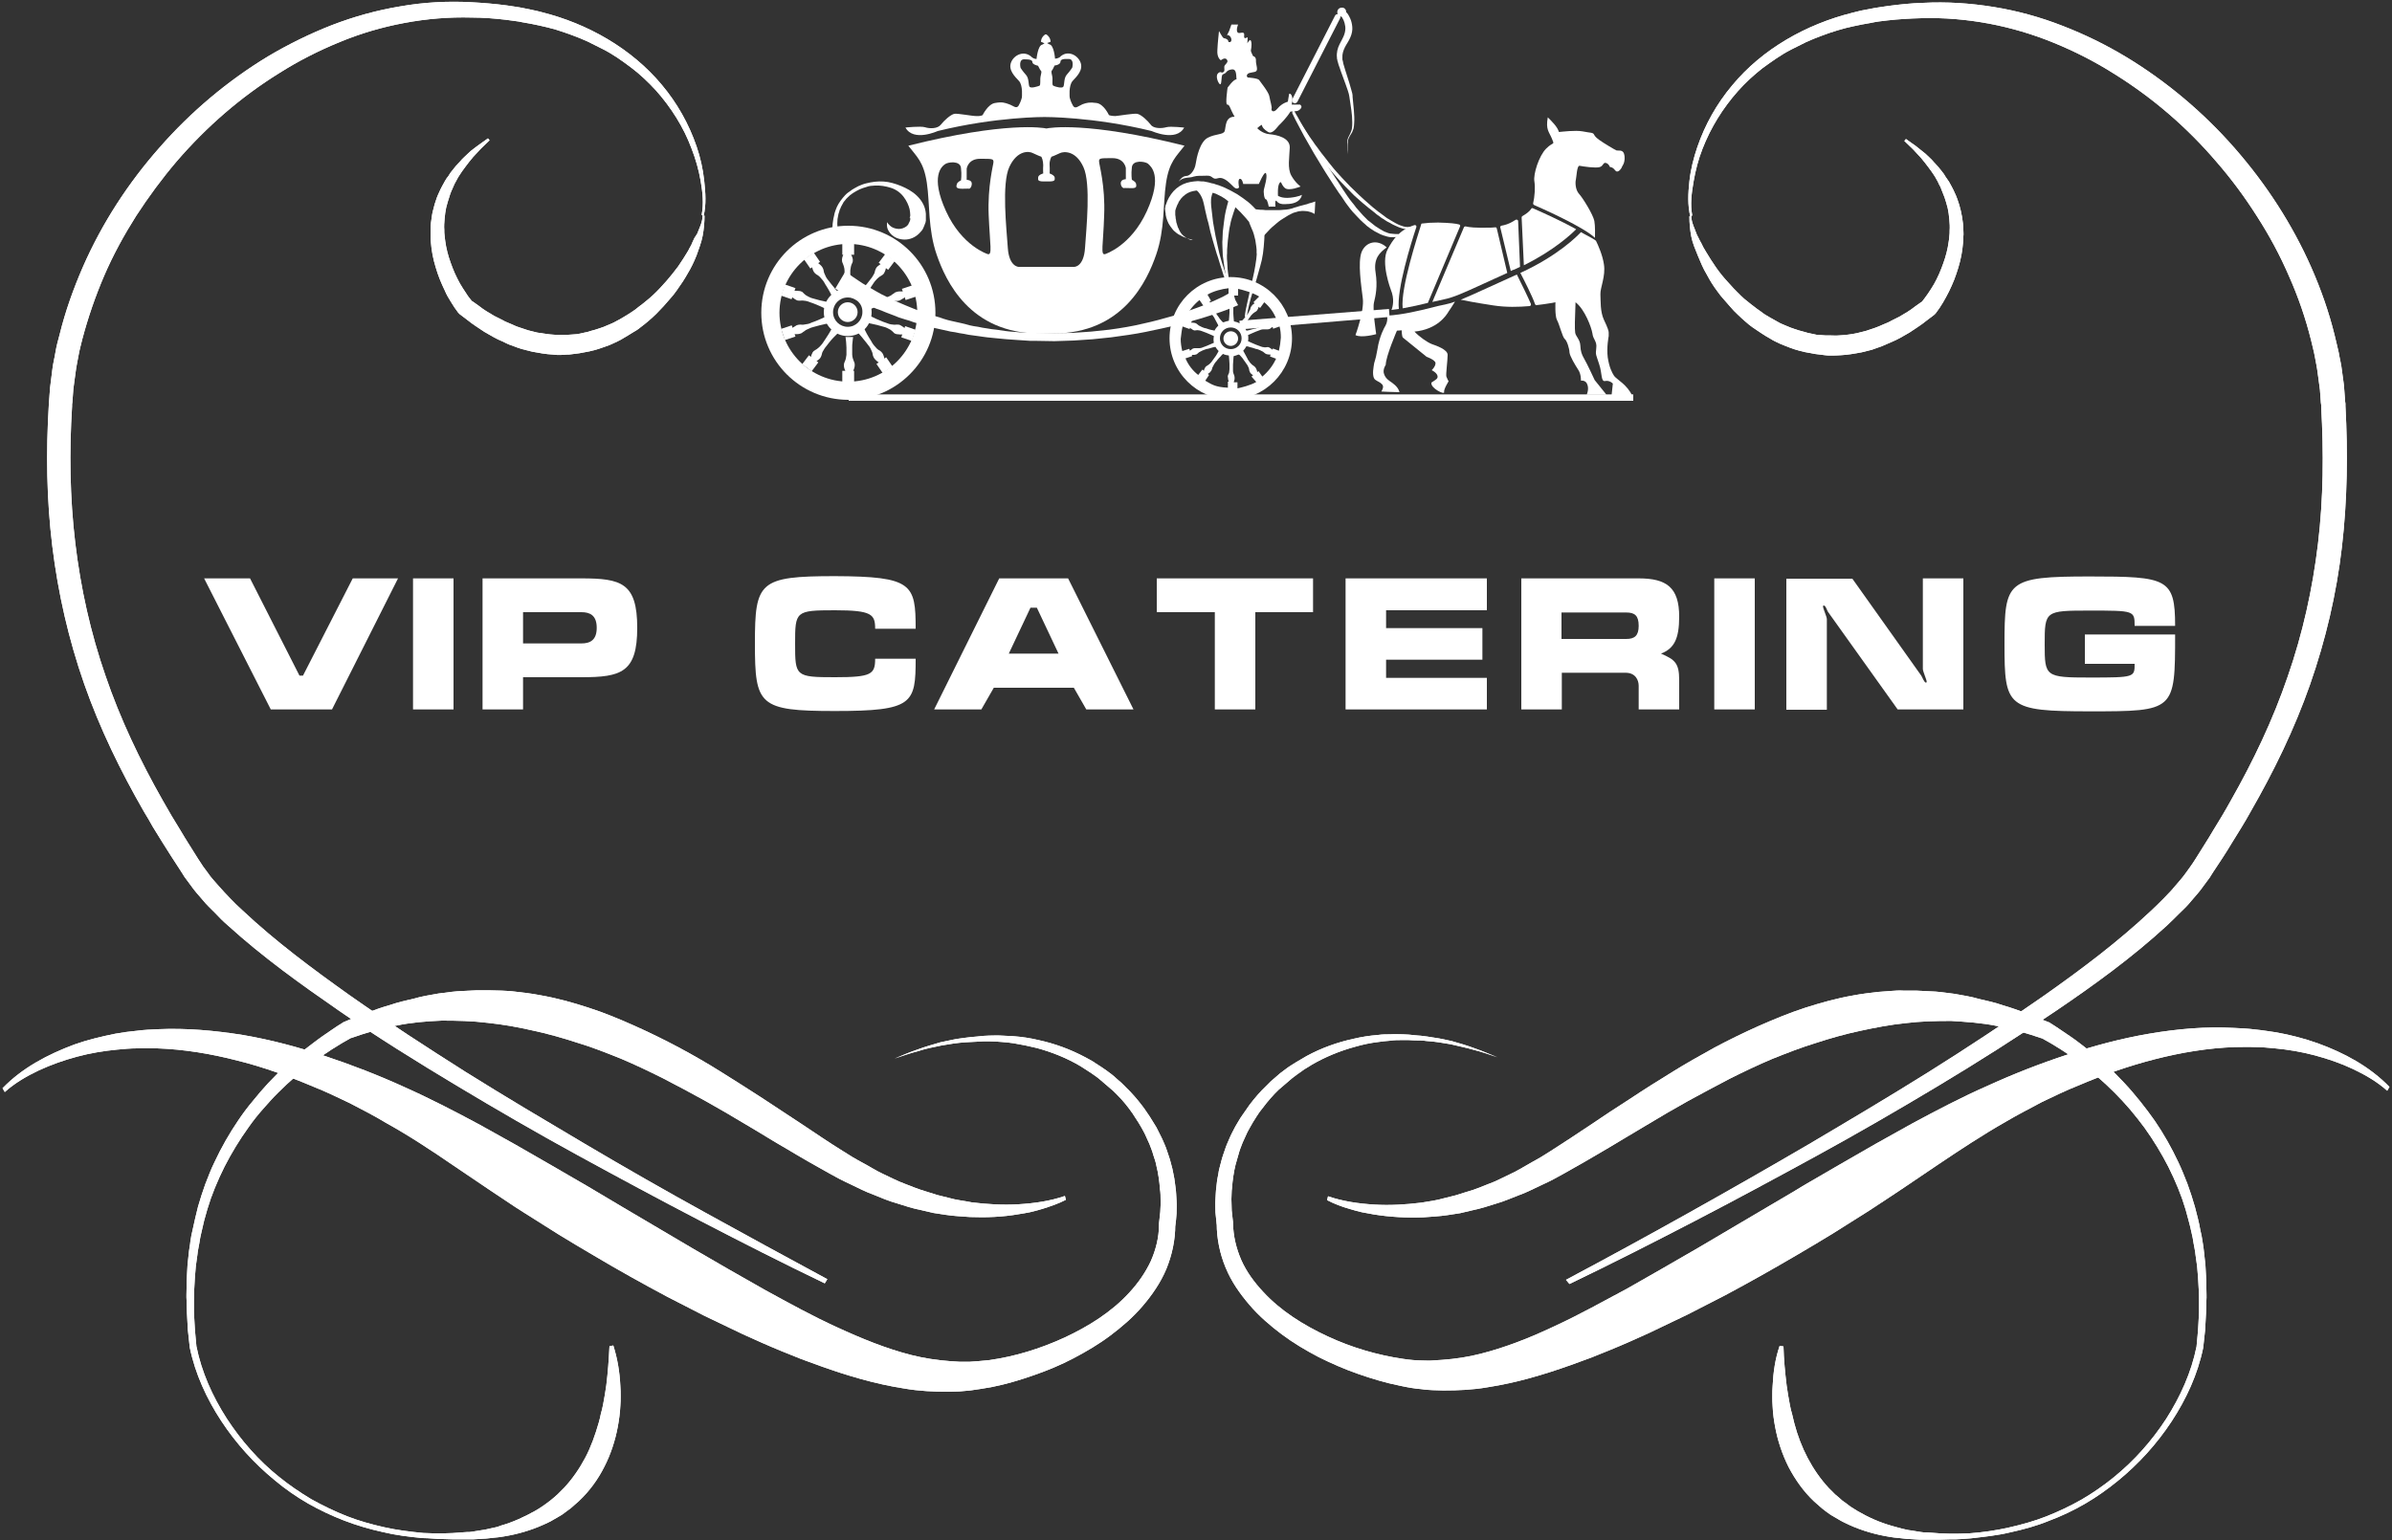 <?xml version="1.0" encoding="UTF-8"?> <svg xmlns="http://www.w3.org/2000/svg" width="750" height="483" viewBox="0 0 750 483" fill="none"><rect x="0" y="0" width="750" height="483" fill="#333333" stroke="none"/><path fill-rule="evenodd" clip-rule="evenodd" d="M268.9 97.9C268.9 99.6 267.5 101 265.8 101C264.1 101 262.7 99.6 262.7 97.9C262.7 96.2 264.1 94.8 265.8 94.8C267.5 94.8 268.9 96.2 268.9 97.9Z" fill="white"></path><path fill-rule="evenodd" clip-rule="evenodd" d="M265.8 105.4C261.7 105.4 258.3 102 258.3 97.9C258.3 93.8 261.7 90.4 265.8 90.4C269.9 90.4 273.3 93.8 273.3 97.9C273.3 102.1 270 105.4 265.8 105.4ZM265.8 93.3C263.2 93.3 261.2 95.4 261.2 97.9C261.2 100.5 263.3 102.5 265.8 102.5C268.4 102.5 270.4 100.4 270.4 97.9C270.5 95.3 268.4 93.3 265.8 93.3Z" fill="white"></path><path fill-rule="evenodd" clip-rule="evenodd" d="M266 125.4C250.9 125.4 238.7 113.2 238.7 98.1C238.7 83 250.9 70.8 266 70.8C281.1 70.8 293.3 83 293.3 98.1C293.3 113.1 281 125.4 266 125.4ZM266 76.5C254.1 76.5 244.4 86.2 244.4 98.1C244.4 110 254.1 119.7 266 119.7C277.9 119.7 287.6 110 287.6 98.1C287.6 86.2 277.9 76.5 266 76.5Z" fill="white"></path><path fill-rule="evenodd" clip-rule="evenodd" d="M261.2 74.1C261.2 74.1 261.2 74 261.2 73.9C261.2 73.8 261.2 73.6 261.1 73.4C261.1 73 261 72.3 261 71.5C261 70.7 261.1 69.7 261.3 68.6C261.4 68 261.6 67.5 261.7 66.8C261.8 66.5 261.9 66.2 262 65.9C262.1 65.7 262.1 65.6 262.2 65.4C262.3 65.2 262.3 65.1 262.4 64.9C263 63.6 263.9 62.4 265 61.2C265.3 60.9 265.6 60.6 265.9 60.4C266.2 60.2 266.6 59.9 266.9 59.7C267.2 59.4 267.6 59.3 268 59C268.4 58.8 268.7 58.6 269.1 58.4C269.8 58.1 270.7 57.7 271.6 57.5C272.5 57.3 273.3 57.1 274.3 57C276.1 56.8 278 56.9 279.8 57.4C281.6 57.9 283.4 58.6 285.1 59.6C286.8 60.6 288.4 62 289.4 63.9C289.9 64.8 290.2 65.9 290.3 67C290.3 67.3 290.3 67.5 290.3 67.8C290.3 68.1 290.3 68.3 290.3 68.6V69V69.1V69.2V69.3L290.2 69.6V69.7V69.8L290.1 70C290 70.3 289.9 70.6 289.8 70.8C289.7 71 289.6 71.3 289.5 71.5C289.3 72 289 72.4 288.6 72.8C287.9 73.6 287.1 74.2 286.2 74.6C284.4 75.4 282.6 75.2 281.3 74.7C280 74.2 279.1 73.3 278.6 72.4C278.1 71.6 278.1 70.8 278.1 70.4C278.1 70.2 278.1 70 278.1 69.9C278.1 69.8 278.1 69.7 278.1 69.7C278.1 69.7 278.1 69.7 278.2 69.8C278.3 69.9 278.3 70 278.5 70.2C278.8 70.5 279.2 71 279.8 71.3C280.4 71.6 281.1 71.8 281.9 71.8C282.7 71.8 283.5 71.5 284.2 71C284.5 70.7 284.8 70.5 284.9 70.1C285 69.9 285.1 69.7 285.2 69.5C285.3 69.3 285.4 69 285.4 68.9V68.8V68.7V68.4V68.3L285.2 68.2C285.2 68.4 285 68.2 285 68.3H285.2L285.3 68.1C285.3 68 285.4 67.8 285.4 67.7C285.4 67.6 285.4 67.4 285.4 67.3C285.4 66.8 285.3 66.2 285.2 65.6C284.9 64.4 284.3 63 283.3 61.7C282.3 60.4 280.9 59.4 279.3 58.9C277.7 58.4 276 58.1 274.3 58.2C273.9 58.2 273.5 58.3 273 58.3C272.6 58.4 272.2 58.4 271.8 58.6C271 58.8 270.2 59.1 269.5 59.4C268.1 60.1 266.7 60.9 265.7 62L265.3 62.4C265.2 62.5 265.1 62.7 265 62.8C264.8 63.1 264.5 63.3 264.4 63.6C264.2 63.9 264.1 64.2 263.9 64.5C263.7 64.8 263.6 65.1 263.5 65.4C263.4 65.5 263.4 65.7 263.3 65.8C263.2 65.9 263.2 66.1 263.2 66.2C263.1 66.5 263 66.8 262.9 67.1C262.8 67.7 262.7 68.2 262.6 68.7C262.5 69.7 262.5 70.7 262.6 71.4C262.7 72.1 262.8 72.7 262.8 73.1C262.8 73.3 262.9 73.4 262.9 73.5C262.9 73.6 262.9 73.7 262.9 73.7L261.2 74.1Z" fill="white"></path><path fill-rule="evenodd" clip-rule="evenodd" d="M365.7 39.9C364.3 40.3 361.7 40.4 360.8 39.1C359.8 37.8 357.9 36 356.6 35.7C355.5 35.5 351 36.3 349.7 36.4C348.4 36.4 347.7 36.1 347.7 36.1C347.7 36.1 346.1 32.6 343.8 32.3C341.6 32 340.8 32.2 339.4 32.7C338.2 33.2 337.1 34.4 336.4 33.1C335.7 31.9 335.4 30.6 335.4 30.6C335.4 30.6 335 26.9 336.3 25.4C337.6 24 339.7 22 338.8 19.6C337.9 17.2 334.6 15.5 332.2 18C331.5 18.4 330.8 18.4 330.8 18.4C330.8 18.4 330.5 14.1 329 13.9L328.3 13.5L329.4 13.1C329.4 13.1 329.5 11.8 328.1 10.8H327.8H327.7C326.3 11.8 326.4 13.1 326.4 13.1L327.5 13.6L326.8 14C325.4 14.2 325 18.5 325 18.5C325 18.5 324.2 18.5 323.6 18C321.2 15.6 317.9 17.2 317 19.6C316.1 22 318.2 24 319.5 25.4C320.8 26.8 320.4 30.6 320.4 30.6C320.4 30.6 320.1 31.9 319.4 33.1C318.7 34.3 317.6 33.1 316.4 32.7C315 32.2 314.2 31.9 312 32.3C309.8 32.6 308.1 36.1 308.1 36.1C308.1 36.1 307.4 36.5 306.1 36.4C304.7 36.4 300.2 35.5 299.2 35.7C298 36 296 37.8 295 39.1C294 40.4 291.5 40.4 290 39.9C288.6 39.5 283.9 40 283.9 40C286.4 44.6 294 41.1 294 41.1C312.3 36.6 327.5 36.7 327.5 36.7C327.5 36.7 342.8 36.6 361.1 41.1C361.1 41.1 368.8 44.6 371.3 40C371.7 40.1 367.1 39.5 365.7 39.9ZM326.3 23.8C326 25.1 326.4 26.6 325.9 26.9C325.3 27.1 323.3 27.8 322.8 27.2C322.4 26.6 322.7 24.6 321.7 23.5C320.7 22.4 320 21.3 320 21.3C320 21.3 319.3 18.6 321.1 18.6C322.9 18.6 323.7 18.8 323.7 19.5C323.7 20.2 325.3 20.6 325.4 20.6C325.5 20.5 326 21.8 326.3 22.1C326.6 22.4 326.6 22.5 326.3 23.8ZM333.4 27.2C333 27.8 330.9 27.2 330.3 26.9C329.7 26.7 330.2 25.1 329.9 23.8C329.6 22.5 329.6 22.3 329.9 22C330.2 21.7 330.6 20.4 330.8 20.5C330.9 20.6 332.5 20.2 332.5 19.4C332.5 18.7 333.2 18.4 335.1 18.5C336.9 18.5 336.2 21.2 336.2 21.2C336.2 21.2 335.5 22.3 334.5 23.4C333.5 24.5 333.8 26.6 333.4 27.2Z" fill="white"></path><path fill-rule="evenodd" clip-rule="evenodd" d="M328.1 40.3C327.3 40.1 315.5 38 284.8 45.7C287.4 49.1 289.6 50.7 290.6 57.3C291.6 64 290.9 71.8 293.7 79.9C296.5 88 304 104.6 326 104.6H327.5H328.7H330.2C352.2 104.6 359.7 88 362.5 79.9C365.3 71.8 364.6 64.1 365.6 57.4C366.6 50.7 368.8 49.1 371.4 45.7C340.7 38 328.9 40.1 328.1 40.3ZM310 67.6C310.4 76.9 311.2 80.1 309.7 79.7C309.7 79.7 301.6 77.2 296.6 66.2C291.6 55.2 295.3 52.2 296.3 51.5C297.2 50.8 301 50.3 301.3 52.6C301.6 54.9 301.3 56.6 301.3 56.6C301.3 56.6 300.2 57 300 57.8C299.8 58.5 299.6 59.2 301.7 59.2C303.8 59.1 303.9 59.2 303.9 59.2C303.9 59.2 304.6 59 304.7 57.7C304.8 56.4 303.1 56.4 303.1 56.4V52.9C303.1 52.9 303.5 49.8 307.3 49.8C311.1 49.8 311.5 49.8 311.5 50.8C311.5 51.6 309.6 58.3 310 67.6ZM340.2 77.8C339.8 83.8 336.8 83.7 336.8 83.7H328.5H327.7H319.4C319.4 83.7 316.4 83.7 316 77.8C315.6 71.8 314 57.6 316.5 52.3C319 47 322.7 47.4 323.8 48C324.9 48.5 326.2 49.1 326.4 49.1C326.6 49.1 327.1 50.4 327.1 51.8C327 53.2 327.1 54.4 327.1 54.4C327.1 54.4 325.5 54.8 325.5 55.7C325.5 56.5 325.2 57 328.1 56.9C331 57 330.7 56.5 330.7 55.7C330.6 54.9 329.1 54.4 329.1 54.4C329.1 54.4 329.2 53.2 329.1 51.8C329 50.4 329.6 49.1 329.8 49.1C330 49.1 331.3 48.5 332.4 48C333.5 47.5 337.3 47.1 339.7 52.4C342.1 57.6 340.6 71.8 340.2 77.8ZM359.6 66.2C354.6 77.2 346.5 79.7 346.5 79.7C345 80.1 345.9 77 346.2 67.6C346.6 58.3 344.6 51.6 344.6 50.6C344.6 49.6 345 49.6 348.8 49.6C352.6 49.6 353 52.7 353 52.7V56.2C353 56.2 351.4 56.2 351.4 57.5C351.5 58.8 352.3 59 352.3 59C352.3 59 352.4 58.9 354.5 59C356.6 59.1 356.3 58.4 356.2 57.6C356 56.9 354.9 56.4 354.9 56.4C354.9 56.4 354.6 54.7 354.9 52.4C355.2 50.1 358.9 50.6 359.9 51.3C360.9 52.2 364.6 55.1 359.6 66.2Z" fill="white"></path><path fill-rule="evenodd" clip-rule="evenodd" d="M265.1 85.1C265.1 85.1 265.2 85.2 265.4 85.3C265.6 85.4 265.8 85.6 266.1 85.9C266.8 86.4 267.9 87.2 269.3 88.1C270 88.6 270.8 89.1 271.7 89.6C272.6 90.1 273.5 90.7 274.6 91.3C275.1 91.6 275.7 91.9 276.2 92.2C276.8 92.5 277.4 92.8 278 93.1C278.6 93.4 279.2 93.7 279.9 94C280.5 94.3 281.2 94.6 281.9 94.9C282.6 95.2 283.3 95.5 284 95.8C284.7 96.1 285.4 96.4 286.2 96.7C286.9 97 287.7 97.3 288.5 97.6C289.3 97.9 290.1 98.1 290.9 98.4C291.7 98.7 292.5 99 293.4 99.2C294.2 99.4 295.1 99.7 295.9 100C296.8 100.3 297.6 100.5 298.5 100.7C299.4 100.9 300.3 101.1 301.2 101.3C302.1 101.5 303 101.7 303.9 102C304.8 102.2 305.8 102.4 306.7 102.5C307.6 102.7 308.6 102.9 309.5 103C310.5 103.2 311.4 103.3 312.4 103.4C314.3 103.7 316.3 104 318.3 104.1C319.3 104.2 320.3 104.3 321.3 104.3L322.8 104.4H323H323.1H323.2H323.6H324.4C326.4 104.4 328.4 104.5 330.4 104.5C332.4 104.5 334.3 104.4 336.3 104.4C338.3 104.3 340.2 104.1 342.1 104C344 103.8 345.9 103.6 347.8 103.4C351.5 102.9 355.1 102.3 358.4 101.5C361.7 100.8 364.9 99.9 367.7 99.1C370.6 98.3 373.1 97.3 375.4 96.5C377.7 95.7 379.6 94.8 381.2 94.1C382.8 93.4 384 92.8 384.8 92.3C385.2 92.1 385.5 91.9 385.7 91.8C385.9 91.7 386 91.6 386 91.6L388.2 95.7C388.2 95.7 388.1 95.8 387.8 95.9C387.6 96 387.2 96.1 386.8 96.3C385.9 96.7 384.6 97.2 382.9 97.8C381.2 98.4 379.1 99.1 376.8 99.8C374.4 100.5 371.7 101.3 368.8 102C365.8 102.7 362.6 103.4 359.2 104.1C355.8 104.8 352.1 105.3 348.4 105.8C346.5 106 344.6 106.2 342.6 106.4C340.6 106.5 338.7 106.7 336.7 106.8C334.7 106.9 332.7 106.9 330.6 107C328.6 107 326.6 106.9 324.6 106.9H323.8H323.4H323.2H323L321.5 106.8C320.5 106.7 319.5 106.7 318.5 106.6C316.5 106.5 314.5 106.3 312.5 106.1C311.5 106 310.5 105.9 309.5 105.8C308.5 105.7 307.5 105.5 306.6 105.4C305.6 105.3 304.7 105.1 303.7 105C302.7 104.8 301.8 104.6 300.9 104.5C300 104.3 299 104.1 298.1 104C297.2 103.8 296.3 103.6 295.4 103.4C294.5 103.2 293.6 103 292.7 102.8C291.8 102.6 291 102.3 290.1 102.1C289.3 101.9 288.4 101.6 287.6 101.4C286.8 101.2 286 100.9 285.2 100.6C284.4 100.4 283.6 100.1 282.9 99.9C282.1 99.7 281.4 99.4 280.7 99.1C280 98.8 279.3 98.6 278.6 98.3C277.9 98 277.2 97.8 276.6 97.5C275.9 97.2 275.3 97 274.7 96.8C274.1 96.5 273.5 96.3 272.9 96C272.3 95.7 271.8 95.5 271.2 95.3C270.7 95.1 270.1 94.8 269.7 94.6C268.7 94.2 267.8 93.7 267 93.3C265.4 92.5 264.1 91.8 263.2 91.3C262.8 91.1 262.4 90.8 262.2 90.7C262 90.6 261.9 90.5 261.9 90.5L265.1 85.1Z" fill="white"></path><path d="M267.8 76.4H264.1V79.9H267.8V76.4Z" fill="white"></path><path fill-rule="evenodd" clip-rule="evenodd" d="M266.2 79.7C266.2 79.7 266.2 79.2 266.3 79.3C266.4 79.4 266.5 79.2 266.6 79.4C266.7 79.6 266.8 79.6 266.9 79.9C267 80.1 267.1 80.3 267.2 80.6C267.3 80.9 267.4 81.2 267.4 81.5C267.4 81.8 267.4 82.2 267.2 82.5C267 82.9 266.9 83.2 266.8 83.6C266.7 84 266.7 84.4 266.6 84.8C266.6 85.2 266.6 85.6 266.6 86C266.6 86.4 266.6 86.8 266.6 87.1C266.6 87.8 266.7 88.8 266.7 89.4C266.8 90.6 266.9 91.7 266.9 91.7H264.5C264.5 91.7 264.6 90.6 264.7 89.4C264.8 88.8 264.8 88 264.8 87.2C264.8 86.8 264.8 86.4 264.8 86C264.8 85.6 264.8 85.2 264.8 84.8C264.8 84.4 264.7 84 264.6 83.6C264.5 83.2 264.3 82.8 264.2 82.5C264 82.1 264 81.8 264 81.4C264 81.1 264.1 80.7 264.2 80.4C264.3 80.1 264.4 79.8 264.5 79.6C264.6 79.4 264.7 79.2 264.8 79C264.9 78.8 265 79.3 265.1 79.2C265.2 79.1 265.2 79.6 265.2 79.6H266.2V79.7Z" fill="white"></path><path d="M267.8 116.3H264.1V119.8H267.8V116.3Z" fill="white"></path><path fill-rule="evenodd" clip-rule="evenodd" d="M265.8 117.7C265.8 117.7 265.8 117.6 265.7 117.5C265.6 117.4 265.5 117.2 265.4 117.1C265.3 116.9 265.2 116.7 265.1 116.5C265 116.3 264.9 116 264.8 115.7C264.7 115.4 264.6 115.1 264.6 114.7C264.6 114.4 264.6 114 264.8 113.6C265 113.2 265.1 112.8 265.2 112.5C265.3 112.1 265.3 111.7 265.4 111.3C265.4 110.9 265.4 110.5 265.4 110.1C265.4 109.7 265.4 109.3 265.4 109C265.4 108.3 265.3 107.9 265.3 107.3C265.2 106.1 265.1 105.7 265.1 105.7H267.5C267.5 105.7 267.4 106.1 267.3 107.3C267.2 107.9 267.2 108.4 267.2 109.1C267.2 109.5 267.2 109.8 267.2 110.1C267.2 110.5 267.2 110.8 267.2 111.2C267.2 111.6 267.3 112 267.4 112.4C267.5 112.8 267.7 113.2 267.8 113.5C268 113.9 268 114.2 268 114.6C268 114.9 267.9 115.3 267.8 115.6C267.7 115.9 267.6 116.2 267.5 116.4C267.4 116.6 267.3 116.8 267.2 117C267.1 117.2 267 117.4 266.9 117.5C266.8 117.6 266.8 117.7 266.8 117.7H265.8Z" fill="white"></path><path d="M246.102 89.219L244.894 92.716L248.202 93.859L249.41 90.362L246.102 89.219Z" fill="white"></path><path fill-rule="evenodd" clip-rule="evenodd" d="M247.6 91.5C247.6 91.5 247.7 91.5 247.8 91.4C247.9 91.4 248.1 91.3 248.3 91.3C248.5 91.2 248.7 91.2 249 91.2C249.3 91.2 249.6 91.2 249.9 91.2C250.2 91.2 250.5 91.3 250.9 91.3C251.2 91.4 251.6 91.5 251.8 91.8C252.1 92.1 252.4 92.4 252.7 92.6C253 92.8 253.4 93 253.8 93.2C254.2 93.4 254.5 93.5 254.9 93.6C255.3 93.7 255.6 93.8 256 93.9C256.7 94.1 257.4 94.3 258 94.4C259.2 94.7 259.9 94.8 259.9 94.8L259.1 97C259.1 97 258.4 96.6 257.3 96.1C256.8 95.9 256.1 95.6 255.4 95.3C255.1 95.2 254.7 95 254.3 94.9C253.9 94.8 253.6 94.6 253.2 94.5C252.8 94.4 252.4 94.3 252 94.3C251.6 94.2 251.2 94.3 250.8 94.3C250.4 94.3 250 94.3 249.7 94.1C249.4 93.9 249.1 93.8 248.9 93.6C248.6 93.4 248.4 93.2 248.2 93.1C248 92.9 247.8 92.7 247.7 92.6C247.6 92.4 247.5 92.3 247.4 92.2C247.3 92.1 247.3 92 247.3 92L247.6 91.5Z" fill="white"></path><path d="M283.801 102.295L282.593 105.792L285.901 106.934L287.109 103.437L283.801 102.295Z" fill="white"></path><path fill-rule="evenodd" clip-rule="evenodd" d="M284.4 104.6C284.4 104.6 284.3 104.6 284.2 104.7C284.1 104.7 283.9 104.8 283.7 104.8C283.5 104.9 283.3 104.9 283 104.9C282.7 104.9 282.4 104.9 282.1 104.9C281.8 104.9 281.5 104.8 281.1 104.8C280.8 104.7 280.4 104.6 280.2 104.3C279.9 104 279.6 103.7 279.3 103.5C279 103.3 278.6 103.1 278.2 102.9C277.8 102.7 277.5 102.6 277.1 102.5C276.7 102.4 276.4 102.3 276 102.2C275.3 102 274.6 101.8 274 101.7C272.8 101.4 272.1 101.3 272.1 101.3L272.9 99.1C272.9 99.1 273.6 99.5 274.7 100C275.2 100.2 275.9 100.5 276.6 100.8C276.9 100.9 277.3 101.1 277.7 101.2C278.1 101.3 278.4 101.5 278.8 101.6C279.2 101.7 279.6 101.8 280 101.8C280.4 101.9 280.8 101.8 281.2 101.8C281.6 101.8 282 101.8 282.3 102C282.6 102.2 282.9 102.3 283.1 102.5C283.4 102.7 283.6 102.9 283.8 103C284 103.2 284.2 103.4 284.3 103.5C284.4 103.7 284.5 103.8 284.6 103.9C284.7 104 284.7 104.1 284.7 104.1L284.4 104.6Z" fill="white"></path><path d="M255.139 79.242L252.092 81.34L254.076 84.223L257.124 82.125L255.139 79.242Z" fill="white"></path><path fill-rule="evenodd" clip-rule="evenodd" d="M255 81.9C255 81.9 255.1 81.9 255.2 81.9C255.3 81.9 255.5 82 255.7 82.1C255.9 82.2 256.1 82.3 256.3 82.4C256.5 82.5 256.8 82.7 257 82.9C257.2 83.1 257.5 83.3 257.7 83.6C257.9 83.9 258.1 84.2 258.2 84.6C258.3 85 258.3 85.4 258.5 85.8C258.7 86.2 258.8 86.5 259 86.9C259.2 87.2 259.4 87.6 259.7 87.9C259.9 88.2 260.2 88.5 260.4 88.8C260.9 89.4 261.3 89.9 261.7 90.4C262.5 91.3 263 91.9 263 91.9L261 93.2C261 93.2 260.7 92.5 260.1 91.4C259.8 90.9 259.5 90.3 259.1 89.7C258.9 89.4 258.7 89.1 258.5 88.7C258.3 88.4 258.1 88 257.8 87.7C257.5 87.4 257.3 87.1 257 86.8C256.7 86.5 256.4 86.3 256 86.1C255.7 85.9 255.4 85.6 255.2 85.3C255 85 254.9 84.7 254.8 84.4C254.7 84.1 254.6 83.8 254.6 83.6C254.6 83.3 254.5 83.1 254.5 82.9C254.5 82.7 254.5 82.5 254.5 82.4C254.5 82.3 254.5 82.2 254.5 82.2L255 81.9Z" fill="white"></path><path d="M277.854 112.047L274.806 114.145L276.79 117.028L279.838 114.93L277.854 112.047Z" fill="white"></path><path fill-rule="evenodd" clip-rule="evenodd" d="M276.9 114.2C276.9 114.2 276.8 114.2 276.7 114.2C276.6 114.2 276.4 114.1 276.2 114C276 113.9 275.8 113.8 275.6 113.7C275.4 113.6 275.1 113.4 274.9 113.2C274.7 113 274.4 112.8 274.2 112.5C274 112.2 273.8 111.9 273.7 111.5C273.6 111.1 273.6 110.7 273.4 110.3C273.2 109.9 273.1 109.6 272.9 109.2C272.7 108.9 272.5 108.5 272.2 108.2C272 107.9 271.7 107.6 271.5 107.3C271 106.7 270.6 106.2 270.2 105.7C269.4 104.8 268.9 104.2 268.9 104.2L270.9 102.9C270.9 102.9 271.2 103.6 271.8 104.7C272.1 105.2 272.4 105.8 272.8 106.4C273 106.7 273.2 107 273.4 107.4C273.6 107.7 273.8 108.1 274.1 108.4C274.4 108.7 274.6 109 274.9 109.3C275.2 109.6 275.5 109.8 275.9 110C276.2 110.2 276.5 110.5 276.7 110.8C276.9 111.1 277 111.4 277.1 111.7C277.2 112 277.3 112.3 277.3 112.5C277.3 112.8 277.4 113 277.4 113.2C277.4 113.4 277.4 113.6 277.4 113.7C277.4 113.8 277.4 113.9 277.4 113.9L276.9 114.2Z" fill="white"></path><path d="M277.624 79.604L275.519 82.4L278.474 84.625L280.58 81.829L277.624 79.604Z" fill="white"></path><path fill-rule="evenodd" clip-rule="evenodd" d="M277.9 82.6C277.9 82.6 277.9 82.7 277.9 82.8C277.9 82.9 277.9 83.1 277.9 83.3C277.9 83.5 277.8 83.7 277.8 84C277.7 84.3 277.7 84.5 277.6 84.8C277.5 85.1 277.3 85.4 277.2 85.7C277 86 276.8 86.2 276.4 86.4C276.1 86.6 275.7 86.8 275.4 87.1C275.1 87.4 274.8 87.6 274.6 87.9C274.3 88.2 274.1 88.5 273.9 88.8C273.7 89.1 273.5 89.4 273.3 89.7C272.9 90.3 272.5 90.9 272.2 91.4C271.6 92.4 271.2 93.1 271.2 93.1L269.3 91.7C269.3 91.7 269.9 91.1 270.7 90.3C271.1 89.9 271.6 89.3 272 88.8C272.2 88.5 272.5 88.2 272.7 87.9C272.9 87.6 273.2 87.3 273.4 87C273.6 86.7 273.8 86.3 274 86C274.2 85.7 274.3 85.2 274.4 84.8C274.5 84.4 274.7 84.1 274.9 83.8C275.1 83.6 275.4 83.3 275.6 83.2C275.8 83 276.1 82.9 276.3 82.7C276.5 82.6 276.8 82.5 276.9 82.4C277.1 82.3 277.3 82.3 277.4 82.3C277.5 82.3 277.6 82.3 277.6 82.3L277.9 82.6Z" fill="white"></path><path d="M253.625 111.435L251.52 114.231L254.476 116.457L256.581 113.66L253.625 111.435Z" fill="white"></path><path fill-rule="evenodd" clip-rule="evenodd" d="M254.1 113.6C254.1 113.6 254.1 113.5 254.1 113.4C254.1 113.3 254.1 113.1 254.1 112.9C254.1 112.7 254.2 112.5 254.2 112.2C254.3 111.9 254.3 111.7 254.4 111.4C254.5 111.1 254.7 110.8 254.8 110.5C255 110.2 255.2 110 255.6 109.8C255.9 109.6 256.3 109.4 256.6 109.1C256.9 108.8 257.2 108.6 257.4 108.3C257.7 108 257.9 107.7 258.1 107.4C258.3 107.1 258.5 106.8 258.7 106.5C259.1 105.9 259.5 105.3 259.8 104.8C260.4 103.8 260.8 103.1 260.8 103.1L262.7 104.5C262.7 104.5 262.1 105.1 261.3 105.9C260.9 106.3 260.4 106.9 260 107.4C259.8 107.7 259.5 108 259.3 108.3C259.1 108.6 258.8 108.9 258.6 109.2C258.4 109.5 258.2 109.9 258 110.2C257.8 110.5 257.7 111 257.6 111.4C257.5 111.8 257.3 112.1 257.1 112.4C256.9 112.6 256.6 112.9 256.4 113C256.2 113.2 255.9 113.3 255.7 113.5C255.5 113.6 255.2 113.7 255.1 113.8C254.9 113.9 254.7 113.9 254.6 113.9C254.5 113.9 254.4 113.9 254.4 113.9L254.1 113.6Z" fill="white"></path><path d="M286.107 89.489L282.786 90.594L283.954 94.105L287.275 93L286.107 89.489Z" fill="white"></path><path fill-rule="evenodd" clip-rule="evenodd" d="M284.6 92.1C284.6 92.1 284.6 92.2 284.5 92.3C284.4 92.4 284.3 92.5 284.2 92.7C284.1 92.9 283.9 93 283.7 93.2C283.5 93.4 283.3 93.6 283 93.7C282.7 93.9 282.5 94 282.2 94.2C281.9 94.3 281.5 94.4 281.1 94.4C280.7 94.4 280.3 94.3 279.9 94.4C279.5 94.5 279.1 94.5 278.7 94.6C278.3 94.7 277.9 94.8 277.6 95C277.2 95.1 276.9 95.3 276.5 95.4C275.8 95.7 275.2 95.9 274.6 96.2C273.5 96.7 272.8 97 272.8 97L272.1 94.8C272.1 94.8 272.9 94.7 274 94.4C274.6 94.3 275.2 94.1 276 93.9C276.4 93.8 276.7 93.7 277.1 93.6C277.5 93.5 277.8 93.4 278.2 93.2C278.6 93 278.9 92.9 279.3 92.7C279.6 92.5 279.9 92.2 280.3 92C280.6 91.7 280.9 91.6 281.3 91.5C281.6 91.4 282 91.4 282.3 91.4C282.6 91.4 282.9 91.4 283.2 91.4C283.5 91.4 283.7 91.5 283.9 91.5C284.1 91.5 284.3 91.6 284.4 91.6C284.5 91.6 284.6 91.7 284.6 91.7V92.1Z" fill="white"></path><path d="M248.243 102.041L244.921 103.146L246.089 106.657L249.411 105.552L248.243 102.041Z" fill="white"></path><path fill-rule="evenodd" clip-rule="evenodd" d="M247.4 104.1C247.4 104.1 247.4 104 247.5 103.9C247.6 103.8 247.7 103.7 247.8 103.5C247.9 103.3 248.1 103.2 248.3 103C248.5 102.8 248.7 102.6 249 102.5C249.3 102.3 249.5 102.2 249.8 102C250.1 101.9 250.5 101.8 250.9 101.8C251.3 101.8 251.7 101.9 252.1 101.8C252.5 101.7 252.9 101.7 253.3 101.6C253.7 101.5 254.1 101.4 254.4 101.2C254.8 101.1 255.1 100.9 255.5 100.8C256.2 100.5 256.8 100.3 257.4 100C258.5 99.5 259.2 99.2 259.2 99.2L259.9 101.4C259.9 101.4 259.1 101.5 258 101.8C257.4 101.9 256.8 102.1 256 102.3C255.6 102.4 255.3 102.5 254.9 102.6C254.5 102.7 254.2 102.8 253.8 103C253.4 103.2 253.1 103.3 252.7 103.5C252.4 103.7 252.1 104 251.7 104.2C251.4 104.5 251.1 104.6 250.7 104.7C250.4 104.8 250 104.8 249.7 104.8C249.4 104.8 249.1 104.8 248.8 104.8C248.5 104.8 248.3 104.7 248.1 104.7C247.9 104.7 247.7 104.6 247.6 104.6C247.5 104.6 247.4 104.5 247.4 104.5V104.1Z" fill="white"></path><path fill-rule="evenodd" clip-rule="evenodd" d="M385.9 103.9C384.7 103.9 383.6 104.9 383.6 106.2C383.6 107.4 384.6 108.5 385.9 108.5C387.1 108.5 388.2 107.5 388.2 106.2C388.2 104.9 387.2 103.9 385.9 103.9Z" fill="white"></path><path fill-rule="evenodd" clip-rule="evenodd" d="M385.9 86.9C375.3 86.9 366.7 95.5 366.7 106.1C366.7 116.7 375.3 125.3 385.9 125.3C396.5 125.3 405.1 116.7 405.1 106.1C405.1 95.5 396.5 86.9 385.9 86.9ZM400.2 100.1L398.2 100.8L398.3 101.2C398.1 101.2 398 101.2 397.8 101.2C397.6 101.2 397.3 101.2 397.1 101.3C396.9 101.3 396.6 101.5 396.4 101.7C396.2 101.9 396 102.1 395.7 102.2C395.4 102.3 395.2 102.5 394.9 102.6C394.6 102.7 394.4 102.8 394.1 102.9C393.8 103 393.6 103.1 393.3 103.1C392.8 103.2 392.3 103.4 391.9 103.5C391.4 103.6 391 103.7 390.8 103.7C390.6 103.2 390.2 102.8 389.9 102.4C390 102.2 390.2 101.9 390.5 101.5C390.7 101.1 391 100.7 391.3 100.3C391.5 100.1 391.6 99.8 391.8 99.6C392 99.4 392.1 99.1 392.3 98.9C392.5 98.7 392.7 98.5 392.9 98.3C393.1 98.1 393.4 98 393.6 97.8C393.9 97.7 394 97.5 394.2 97.3C394.3 97.1 394.4 96.9 394.5 96.7C394.6 96.5 394.6 96.4 394.6 96.2L395.1 96.6L396.4 94.8C398.1 96.2 399.4 98 400.2 100.1ZM389.2 111.9C389.5 112.2 389.8 112.6 390.1 113.1C390.3 113.3 390.4 113.5 390.6 113.8C390.8 114 390.9 114.3 391.1 114.5C391.2 114.8 391.4 115 391.5 115.3C391.6 115.6 391.7 115.9 391.7 116.2C391.8 116.5 391.9 116.7 392 116.9C392.2 117.1 392.3 117.3 392.5 117.4C392.6 117.5 392.8 117.6 392.9 117.7L392.4 118.1L393.9 119.8C392 120.9 389 121.6 388 121.8V119.9H386.8C386.9 119.9 386.9 119.5 387 119.3C387.1 119.1 387.1 118.8 387.1 118.6C387.1 118.4 387.1 118.1 387 117.8C386.9 117.5 386.8 117.2 386.7 117C386.6 116.7 386.6 116.4 386.6 116.1C386.6 115.8 386.6 115.5 386.6 115.2C386.6 114.9 386.6 114.6 386.6 114.4C386.6 113.9 386.7 113.3 386.7 112.9C386.7 112.4 386.8 112 386.8 111.7C387.3 111.6 387.8 111.4 388.3 111.2C388.6 111.2 388.9 111.5 389.2 111.9ZM379.1 117.6L378.7 117.3C378.8 117.2 379 117.1 379.1 117C379.3 116.9 379.5 116.7 379.6 116.5C379.8 116.3 379.9 116.1 380 115.8C380.1 115.5 380.1 115.2 380.3 115C380.4 114.7 380.6 114.5 380.7 114.2C380.9 114 381 113.7 381.2 113.5C381.4 113.3 381.6 113.1 381.7 112.9C382 112.5 382.4 112.1 382.7 111.8C383 111.4 383.3 111.1 383.5 111C384 111.3 384.6 111.4 385.3 111.5C385.3 111.8 385.4 112.2 385.4 112.6C385.4 113 385.5 113.6 385.5 114.1C385.5 114.4 385.5 114.6 385.5 114.9C385.5 115.2 385.5 115.5 385.5 115.8C385.5 116.1 385.4 116.4 385.4 116.7C385.4 117 385.2 117.3 385.1 117.5C385 117.8 384.9 118 385 118.3C385 118.5 385.1 118.9 385.1 119.1C385.2 119.3 385.2 119.7 385.3 119.7H385V121.6C381 121.4 380 120.6 377.9 119.4L379.1 117.6ZM382.9 100.5C382.6 100.2 382.3 99.8 382 99.3C381.8 99.1 381.7 98.9 381.5 98.6C381.3 98.4 381.2 98.1 381 97.9C380.9 97.6 380.7 97.4 380.6 97.1C380.5 96.8 380.4 96.5 380.4 96.2C380.3 95.9 380.2 95.7 380.1 95.5C379.9 95.3 379.8 95.1 379.6 95C379.5 94.9 379.3 94.8 379.2 94.7L379.7 94.3L378.6 92.4C380.5 91.3 383.2 90.6 385.2 90.4V92.5H385.3C385.2 92.5 385.2 92.9 385.1 93.1C385 93.3 385 93.6 385 93.9C385 94.1 385 94.4 385.1 94.7C385.2 95 385.3 95.3 385.4 95.5C385.5 95.8 385.5 96.1 385.5 96.4C385.5 96.7 385.5 97 385.5 97.3C385.5 97.6 385.5 97.9 385.5 98.1C385.5 98.6 385.4 99.1 385.4 99.6C385.4 100 385.3 100.3 385.3 100.6C384.7 100.7 384.1 100.9 383.6 101.1C383.3 101 383.1 100.8 382.9 100.5ZM393 94.8L393.4 95.1C393.3 95.2 393.1 95.3 393 95.4C392.8 95.5 392.6 95.7 392.5 95.9C392.3 96.1 392.2 96.3 392.1 96.6C392 96.9 392 97.2 391.8 97.4C391.7 97.7 391.5 97.9 391.4 98.2C391.2 98.4 391.1 98.7 390.9 98.9C390.7 99.1 390.5 99.3 390.4 99.5C390.1 99.9 389.7 100.3 389.4 100.6C389.1 100.9 388.9 101.2 388.7 101.4C388.1 101.1 387.5 100.9 386.9 100.8C386.9 100.6 386.8 100.2 386.8 99.8C386.8 99.4 386.7 98.9 386.7 98.3C386.7 98 386.7 97.8 386.7 97.5C386.7 97.2 386.7 96.9 386.7 96.6C386.7 96.3 386.8 96 386.8 95.7C386.8 95.4 387 95.1 387.1 94.9C387.2 94.6 387.3 94.4 387.2 94.1C387.2 93.9 387.1 93.5 387.1 93.3C387 93.1 387 92.7 386.9 92.7H388.2V90.6C389.2 90.8 392.7 91.7 394.8 93L393 94.8ZM385.9 109.5C384 109.5 382.5 108 382.5 106.1C382.5 104.2 384 102.7 385.9 102.7C387.8 102.7 389.3 104.2 389.3 106.1C389.3 108 387.8 109.5 385.9 109.5ZM376.1 94.1L377.4 96L377.8 95.7C377.8 95.9 377.9 96 377.9 96.2C378 96.4 378.1 96.6 378.2 96.9C378.3 97.1 378.5 97.3 378.7 97.5C378.9 97.7 379.2 97.8 379.4 98C379.6 98.2 379.8 98.4 380 98.6C380.2 98.8 380.3 99.1 380.5 99.3C380.7 99.5 380.8 99.8 380.9 100C381.2 100.5 381.4 100.9 381.6 101.3C381.8 101.6 381.9 101.9 382 102.1C381.5 102.6 381.1 103.1 380.8 103.7C380.6 103.6 380.3 103.6 379.9 103.5C379.5 103.4 379 103.3 378.5 103.1C378.2 103 378 102.9 377.7 102.9C377.4 102.8 377.2 102.7 376.9 102.6C376.6 102.5 376.4 102.3 376.1 102.2C375.8 102.1 375.6 101.8 375.4 101.7C375.2 101.5 375 101.4 374.7 101.3C374.5 101.3 374.2 101.2 374 101.2C373.8 101.2 373.7 101.2 373.5 101.2L373.7 100.6L371.5 99.8C372.7 97.6 374.2 95.6 376.1 94.1ZM370.8 102.4L373 103.2L373.1 102.8C373.2 102.9 373.3 103 373.5 103.1C373.7 103.2 373.9 103.4 374.1 103.5C374.3 103.6 374.6 103.7 374.9 103.6C375.2 103.6 375.5 103.5 375.8 103.6C376.1 103.6 376.4 103.7 376.7 103.8C377 103.9 377.2 104 377.5 104.1C377.8 104.2 378 104.3 378.3 104.4C378.8 104.6 379.3 104.8 379.7 105C380.1 105.2 380.4 105.3 380.6 105.4C380.6 105.7 380.5 106 380.5 106.3C380.5 106.7 380.5 107.1 380.6 107.5C380.4 107.6 380.1 107.7 379.7 107.9C379.3 108.1 378.8 108.3 378.3 108.5C378 108.6 377.8 108.7 377.5 108.8C377.2 108.9 377 109 376.7 109.1C376.4 109.2 376.1 109.2 375.8 109.2C375.5 109.2 375.2 109.2 374.9 109.2C374.6 109.2 374.3 109.2 374.1 109.3C373.9 109.4 373.7 109.5 373.5 109.7C373.4 109.8 373.2 109.9 373.1 110L372.9 109.4L370.7 110.1C370.4 108.9 370.2 107.6 370.2 106.3C370.4 104.8 370.5 103.6 370.8 102.4ZM371.7 112.4L373.8 111.7L373.7 111.3C373.9 111.3 374 111.3 374.2 111.3C374.4 111.3 374.7 111.3 374.9 111.2C375.1 111.2 375.4 111 375.6 110.8C375.8 110.6 376 110.4 376.3 110.3C376.6 110.2 376.8 110 377.1 109.9C377.4 109.8 377.6 109.7 377.9 109.6C378.2 109.5 378.4 109.4 378.7 109.4C379.2 109.3 379.7 109.1 380.1 109C380.5 108.9 380.9 108.8 381.1 108.8C381.4 109.3 381.7 109.7 382.1 110.1C382 110.3 381.8 110.6 381.6 111C381.4 111.4 381.1 111.8 380.8 112.2C380.6 112.4 380.5 112.7 380.3 112.9C380.1 113.1 380 113.4 379.8 113.6C379.6 113.8 379.4 114 379.2 114.2C379 114.4 378.7 114.5 378.5 114.7C378.2 114.8 378.1 115 377.9 115.2C377.8 115.4 377.7 115.6 377.6 115.8C377.5 116 377.5 116.1 377.5 116.3L377 115.9L375.7 117.6C374 116.3 372.6 114.5 371.7 112.4ZM395.8 118.1L394.6 116.4L394.2 116.7C394.2 116.5 394.1 116.4 394.1 116.2C394 116 393.9 115.8 393.8 115.5C393.7 115.3 393.5 115.1 393.3 114.9C393.1 114.7 392.8 114.6 392.6 114.4C392.4 114.2 392.2 114 392 113.8C391.8 113.6 391.7 113.3 391.5 113.1C391.3 112.9 391.2 112.6 391.1 112.4C390.8 111.9 390.6 111.5 390.4 111.1C390.1 110.6 389.9 110.2 389.8 110C390.2 109.6 390.5 109.1 390.8 108.6C391 108.6 391.5 108.7 392 108.9C392.4 109 392.9 109.1 393.4 109.3C393.7 109.4 393.9 109.5 394.2 109.5C394.5 109.6 394.7 109.7 395 109.8C395.3 109.9 395.5 110.1 395.8 110.2C396.1 110.3 396.3 110.6 396.5 110.7C396.7 110.9 396.9 111 397.2 111.1C397.4 111.1 397.7 111.2 397.9 111.2C398.1 111.2 398.2 111.2 398.4 111.2L398.2 111.8L400.1 112.5C399.1 114.7 397.6 116.6 395.8 118.1ZM401 110L399.1 109.3L399 109.7C398.9 109.6 398.8 109.5 398.6 109.4C398.4 109.3 398.2 109.1 398 109C397.8 108.9 397.5 108.8 397.2 108.9C396.9 108.9 396.6 109 396.3 108.9C396 108.9 395.7 108.8 395.4 108.7C395.1 108.6 394.9 108.5 394.6 108.4C394.3 108.3 394.1 108.2 393.8 108.1C393.3 107.9 392.8 107.7 392.4 107.5C391.9 107.3 391.5 107.1 391.3 107C391.4 106.7 391.4 106.4 391.4 106C391.4 105.7 391.4 105.4 391.3 105.1C391.5 105 391.9 104.8 392.4 104.6C392.8 104.4 393.3 104.2 393.8 104C394.1 103.9 394.3 103.8 394.6 103.7C394.9 103.6 395.1 103.5 395.4 103.4C395.7 103.3 396 103.3 396.3 103.3C396.6 103.3 396.9 103.3 397.2 103.3C397.5 103.3 397.8 103.3 398 103.2C398.2 103.1 398.4 103 398.6 102.8C398.7 102.7 398.9 102.6 399 102.5L399.2 103.1L401.2 102.4C401.5 103.5 401.6 104.7 401.6 105.9C401.5 107.4 401.3 108.7 401 110Z" fill="white"></path><path fill-rule="evenodd" clip-rule="evenodd" d="M374.3 75.3C374 75.3 373.8 75.2 373.5 75.1C373.2 75 373 75 372.7 74.9C372.2 74.7 371.6 74.5 371.1 74.3C370.8 74.2 370.6 74.1 370.3 73.9L369.5 73.5L368.8 73C368.6 72.8 368.3 72.6 368.1 72.4C367.9 72.2 367.7 72 367.5 71.7L367.2 71.3L366.9 70.9C366.7 70.6 366.6 70.4 366.4 70.1L366 69.2C365.9 68.9 365.8 68.6 365.7 68.3L365.5 67.4C365.5 67.1 365.5 66.8 365.4 66.5L365.3 65.6V65.5V65.3C365.4 65 365.4 64.9 365.4 64.7C365.4 64.5 365.5 64.3 365.6 64.1C365.7 63.7 365.9 63.4 366 63C366.3 62.3 366.7 61.6 367.2 60.9C368.1 59.6 369.4 58.5 370.9 57.8C372.4 57.1 374 56.9 375.6 56.8L376.8 56.9H377.1H377.2H377.3H377.4L377.9 57C378.2 57.1 378.6 57.1 378.9 57.2L380 57.5L380.6 57.6L381.1 57.8L382.1 58.1C382.8 58.4 383.5 58.6 384.1 58.9C385.4 59.5 386.7 60.2 387.9 60.9C389.1 61.7 390.3 62.5 391.4 63.4C392.5 64.3 393.5 65.3 394.5 66.6C394.7 66.9 394.9 67.3 395.2 67.6C395.3 67.8 395.4 68 395.5 68.3C395.6 68.4 395.6 68.5 395.6 68.6L395.7 68.8C395.9 69.5 396.1 70.2 396.2 70.9C396.5 72.4 396.5 73.9 396.4 75.3C396.3 76.7 396.2 78.1 396 79.5C395.8 80.9 395.5 82.3 395.1 83.6C394.4 86.3 393.6 88.9 392.8 91.5C392.4 92.8 392 94.1 391.7 95.4C391.4 96.7 391.1 98 390.9 99.4H390.3C390.4 98 390.7 96.6 391 95.3C391.3 94 391.6 92.6 391.9 91.3C392.2 90 392.5 88.6 392.8 87.3C393.1 86 393.4 84.6 393.6 83.3C393.7 82.6 393.8 82 393.9 81.3C393.9 81 394 80.6 394 80.3C394 80 394.1 79.7 394 79.3C394 79.1 394 79 394 78.8V78.5V78.4V78.3L393.9 77.3C393.8 76.6 393.7 75.9 393.6 75.3C393.3 74 393 72.8 392.5 71.8C392.3 71.3 392.1 70.8 391.8 70.1L391.7 69.9V69.8C391.7 69.8 391.7 69.8 391.7 69.7C391.6 69.5 391.5 69.4 391.3 69.2C390.7 68.4 389.8 67.5 389 66.6C388.1 65.7 387.2 64.8 386.2 64C385.7 63.6 385.2 63.2 384.7 62.8C384.4 62.6 384.2 62.4 383.9 62.2C383.6 62 383.3 61.9 383.1 61.7C382.5 61.4 381.9 61.1 381.3 60.8C381 60.7 380.7 60.6 380.4 60.5C380.1 60.4 379.8 60.3 379.5 60.2L378.6 60C378.3 59.9 377.9 59.9 377.6 59.8C377.4 59.8 377.3 59.7 377.1 59.7H377H376.9H376.7H375.8C374.6 59.8 373.3 60 372.3 60.6C371.3 61.2 370.4 62 369.8 63C369.6 63.2 369.5 63.5 369.4 63.8C369.2 64.1 369.1 64.3 369 64.6C368.9 64.9 368.8 65.1 368.7 65.4C368.6 65.7 368.5 66 368.5 66.2V66V66.7C368.5 66.9 368.5 67.2 368.5 67.4L368.6 68.1C368.6 68.3 368.6 68.6 368.7 68.8L368.8 69.5C368.8 69.7 368.9 70 369 70.2L369.1 70.6L369.2 70.9C369.3 71.1 369.3 71.4 369.5 71.6C369.6 71.8 369.7 72.1 369.8 72.3L370.2 73C370.4 73.2 370.5 73.4 370.7 73.6C370.9 73.8 371.1 74 371.3 74.1C371.5 74.3 371.7 74.4 372 74.6C372.2 74.7 372.5 74.9 372.7 75C373 75.1 373.2 75.2 373.5 75.3C373.8 75.2 374.1 75.3 374.3 75.3Z" fill="white"></path><path fill-rule="evenodd" clip-rule="evenodd" d="M412.2 67.1C412.2 67.1 411.9 66.9 411.4 66.7C411.2 66.6 410.9 66.5 410.5 66.4C410.2 66.3 409.8 66.2 409.3 66.2C408.9 66.2 408.4 66.1 407.9 66.2C407.4 66.2 406.9 66.3 406.4 66.5C405.9 66.6 405.3 66.8 404.8 67.1C404.3 67.3 403.7 67.7 403.2 68L402.4 68.5C402.1 68.7 401.9 68.8 401.6 69C401.1 69.4 400.6 69.7 400.2 70.1C399.7 70.5 399.3 70.9 398.9 71.2C398.5 71.6 398.1 71.9 397.8 72.3C397.1 73 396.5 73.7 396.1 74.1C395.9 74.3 395.7 74.5 395.6 74.7C395.5 74.8 395.4 74.9 395.4 74.9L391.8 65.3C391.8 65.3 391.9 65.3 392 65.4C392.2 65.4 392.4 65.5 392.7 65.5C393.3 65.6 394.1 65.7 395.2 65.8C395.7 65.8 396.2 65.8 396.8 65.9C397.4 65.9 398 65.9 398.6 65.9C399.2 65.9 399.9 65.9 400.5 65.9C401.1 65.9 401.8 65.9 402.4 65.8C403 65.8 403.6 65.7 404.2 65.6C404.8 65.5 405.4 65.3 405.9 65.1C406.5 64.9 407 64.8 407.6 64.6C408.1 64.5 408.7 64.3 409.1 64.2C409.6 64.1 410 64 410.4 63.8C410.8 63.7 411.2 63.6 411.5 63.5C412 63.3 412.4 63.2 412.4 63.2L412.2 67.1Z" fill="white"></path><path fill-rule="evenodd" clip-rule="evenodd" d="M384.6 88.9C384.6 88.9 384.4 88.4 384.1 87.6C383.8 86.8 383.4 85.7 383 84.3C382.8 83.6 382.5 82.9 382.3 82.1C382.1 81.3 381.8 80.5 381.5 79.6C381.2 78.7 381 77.8 380.7 76.9C380.4 76 380.2 75.1 379.9 74.1C379.6 73.2 379.4 72.2 379.2 71.3C379 70.4 378.8 69.5 378.5 68.6C378.3 67.7 378.1 66.9 377.9 66C377.7 65.2 377.6 64.4 377.4 63.7C377.1 62.3 376.5 61.1 375.8 60.3C375.5 59.9 375.1 59.6 374.9 59.4C374.6 59.2 374.5 59.1 374.5 59.1L381.5 58.5C381.5 58.5 381.4 58.6 381.2 58.9C381 59.1 380.7 59.5 380.5 59.9C380.3 60.3 380 60.9 379.9 61.5C379.7 62.1 379.7 62.8 379.7 63.5C379.7 64.2 379.8 65 379.9 65.8C380 66.6 380.1 67.5 380.2 68.4C380.3 69.3 380.4 70.2 380.6 71.1C380.8 72 380.9 73 381.1 73.9C381.3 74.8 381.5 75.8 381.7 76.7C381.9 77.6 382.1 78.5 382.3 79.4C382.5 80.3 382.8 81.1 383 81.9C383.2 82.7 383.5 83.4 383.7 84.1C384.6 86.9 385.3 88.6 385.3 88.6L384.6 88.9Z" fill="white"></path><path fill-rule="evenodd" clip-rule="evenodd" d="M388.2 62.9C388.2 62.9 388.2 63 388.1 63.2C388 63.3 387.9 63.6 387.8 63.9C387.5 64.5 387.2 65.5 386.8 66.6C386.6 67.2 386.4 67.8 386.2 68.5C386 69.2 385.8 69.9 385.7 70.6C385.5 71.3 385.4 72.1 385.3 72.9C385.2 73.7 385.1 74.5 385 75.3C384.9 76.1 384.9 76.9 384.8 77.7C384.7 78.5 384.8 79.3 384.7 80.1C384.7 80.9 384.7 81.6 384.8 82.3C384.8 83 384.9 83.7 384.9 84.3C385 84.9 385 85.5 385.1 86C385.2 86.5 385.2 86.9 385.3 87.3C385.4 88 385.5 88.4 385.5 88.4L384.9 88.5C384.9 88.5 384.8 88.1 384.6 87.4C384.5 87 384.4 86.6 384.3 86.1C384.2 85.6 384.1 85 384 84.4C383.9 83.8 383.8 83.1 383.7 82.4C383.6 81.7 383.5 80.9 383.4 80.1C383.4 79.3 383.3 78.5 383.3 77.7C383.3 76.9 383.2 76 383.3 75.2C383.3 74.4 383.4 73.5 383.4 72.7C383.5 71.9 383.6 71 383.7 70.2C383.8 69.4 383.9 68.6 384 67.9C384.1 67.2 384.3 66.5 384.4 65.9C384.7 64.6 385 63.6 385.2 62.9C385.3 62.5 385.4 62.2 385.5 62C385.6 61.8 385.6 61.7 385.6 61.7L388.2 62.9Z" fill="white"></path><path fill-rule="evenodd" clip-rule="evenodd" d="M369.6 56.9C369.6 56.9 370.6 55.2 371.9 55.2C373.2 55.2 374.6 53.4 374.9 51.4C375.2 49.4 376.2 44.5 378.7 43.2C381.2 41.9 383.6 42.3 384 41.1C384.4 39.8 384.1 36.6 387.1 36.6C385.6 34 385.6 32.8 384.8 32.8C384.1 32.9 384.9 27.5 384.9 27.5C384.9 27.5 386.8 24.8 387.7 24.9C387.6 22.7 387.5 21.5 386 21.8C384.5 22.1 384.6 22.8 383.9 23.1C383.2 23.4 383.1 23.4 383 24.9C382.9 26.4 382.7 26.8 382.2 26.1C381.7 25.4 381.1 23.6 382 22.9C382.9 22.2 382.9 23.1 383.6 22.6C384.3 22.1 383.5 21.1 384.1 20.4C384.7 19.7 385.2 19.3 384.6 18.6C384 17.9 382.8 18.9 382.8 18.9C382.8 18.9 381.5 18.2 381.7 15.7C381.8 13.2 382.2 10.1 382.2 9.8C382.2 9.5 383.3 12 383.8 12C384.3 12 385.2 12.5 385.1 12.9C385 13.3 386.2 13.5 386.1 12.4C386 11.3 385 10.8 384.8 11.1C384.5 11.4 385.4 9.7 385.4 9.7L386.1 7.7H388.2C388.2 7.7 387.5 9.3 388 10.1C388.5 10.9 390.3 9.4 390.1 11.1C389.9 12.8 391.2 11.4 391.2 11.8C391.2 12.2 391.1 13.6 391.1 13.6C391.1 13.6 392 11.8 392.3 13C392.6 14.2 392.2 15.7 392.2 15.9C392.2 16.2 392.9 17.6 392.9 17.6C392.9 17.6 393.8 17.7 393.8 18.9C393.7 20.1 394.5 21.7 393.9 22.3C393.4 22.8 391.8 22.6 391.2 23.2C390.6 23.8 391.2 24.3 391.2 24.3C391.2 24.3 394.4 24.5 394.8 25.1C395.2 25.7 397.8 28.9 398 30.2C398.2 31.5 398.9 33.6 398.7 34.1C398.5 34.6 399.2 35.7 400.6 34C402 32.3 403.8 31.9 403.8 31.9C403.8 31.9 404.1 29.9 404.2 29.5C404.3 29 405.8 29.8 405 32.8C406.5 32.8 407.6 32.8 407.6 32.8C407.6 32.8 408.5 33.3 407.8 34.1C407.1 34.9 406.6 34.9 404.6 35C403.3 37.1 401.7 38.6 401 39.3C400.4 39.9 399 42.2 397.6 41.4C396.3 40.6 395.7 39.8 395.7 39.3C395.7 38.8 394.2 40.2 394.2 40.2C394.2 40.2 395.7 41.9 398.1 42.1C400.4 42.3 404.5 43.2 404.4 46.3C404.3 49.3 403.6 52.8 404.9 55.1C406.2 57.4 407.8 58.5 407.8 58.5C407.8 58.5 404.2 60 402.9 59C401.6 57.9 401.8 56.5 401.2 57.4C400.5 58.3 400.7 61.4 400.7 61.4C400.7 61.4 401.9 62.3 404.6 62C407.3 61.7 408.2 61.1 408.2 61.1C408.2 61.1 408 64 403.3 64C403.3 64 401.2 64.3 400.4 63.2C399.6 62.1 399.9 64.8 399.9 64.8H397.8C397.8 64.8 397.4 62.5 396.9 62.5C396.4 62.5 396.1 60.3 396.3 59.4C396.5 58.5 397.4 55.6 397 54.5C396.7 53.4 395.4 56.2 395.4 56.2L394.7 57.7H389.8C389.8 57.7 389.5 55.9 388.7 56.1C388 56.3 388.5 58.8 388.5 58.8C388.5 58.8 387.9 59.6 386.9 58.7C385.9 57.8 383.9 55.3 381.9 55.9C380 56.5 380.4 55 378.4 55.1C376.4 55.2 375.6 55 374.2 55.4C373 55.9 371 55.4 369.6 56.9Z" fill="white"></path><path fill-rule="evenodd" clip-rule="evenodd" d="M406 32.4C405.9 32.4 405.7 32.4 405.6 32.3C405.2 32.1 405 31.6 405.2 31.1L418.6 4.9C418.8 4.5 419.3 4.3 419.8 4.5C420.2 4.7 420.4 5.2 420.2 5.7L406.8 31.9C406.6 32.2 406.3 32.4 406 32.4Z" fill="white"></path><path fill-rule="evenodd" clip-rule="evenodd" d="M422.2 3.9C422.2 3.9 422.4 4.1 422.6 4.4C422.8 4.7 423.1 5.2 423.4 5.9C423.7 6.6 423.9 7.4 424 8.4C424.1 9.4 423.9 10.6 423.4 11.7C422.9 12.9 422.2 13.8 421.7 14.8C421.2 15.8 420.8 17 420.9 18.1V18.3V18.5C420.9 18.7 420.9 18.8 421 19C421.1 19.3 421.1 19.6 421.2 20C421.4 20.7 421.6 21.3 421.8 22C422.2 23.4 422.7 24.7 423.1 26.1C423.3 26.8 423.5 27.5 423.7 28.2C423.8 28.6 423.9 28.9 424 29.3C424.1 29.7 424.1 30 424.1 30.4C424.2 31.8 424.4 33.2 424.5 34.6C424.6 36 424.7 37.3 424.6 38.5C424.6 39.1 424.5 39.7 424.4 40.3C424.3 40.6 424.2 40.9 424.1 41.1C424 41.4 423.9 41.6 423.7 41.9C423.4 42.4 423.1 42.8 422.9 43.3C422.7 43.7 422.6 44.2 422.6 44.6C422.5 45.5 422.6 46.2 422.6 46.9C422.6 48.2 422.7 48.9 422.7 48.9C422.7 48.9 422.6 48.2 422.5 46.9C422.5 46.3 422.4 45.5 422.4 44.6C422.4 44.2 422.5 43.7 422.7 43.2C422.9 42.7 423.2 42.3 423.4 41.8C423.5 41.6 423.6 41.3 423.7 41C423.8 40.7 423.9 40.5 423.9 40.2C424 39.6 424 39.1 424 38.4C424 37.2 423.9 35.9 423.7 34.5C423.5 33.2 423.3 31.8 423.1 30.4C423 30 423 29.7 422.9 29.4C422.8 29.1 422.7 28.7 422.6 28.4C422.4 27.7 422.1 27.1 421.9 26.4C421.4 25.1 420.9 23.7 420.4 22.3C420.2 21.6 419.9 20.9 419.7 20.3C419.6 20 419.5 19.6 419.4 19.2C419.3 19 419.3 18.9 419.3 18.7L419.2 18.4V18.1C419 16.6 419.4 15.1 420 13.9C420.6 12.7 421.2 11.7 421.5 10.8C421.8 9.9 421.9 9 421.8 8.3C421.7 7.5 421.5 6.9 421.3 6.4C421.1 5.9 420.8 5.5 420.7 5.3C420.5 5.1 420.4 5 420.5 5L422.2 3.9Z" fill="white"></path><path fill-rule="evenodd" clip-rule="evenodd" d="M405.2 33.7C405.2 33.7 405.6 34.4 406.3 35.7C406.7 36.3 407.1 37.1 407.6 38C408.1 38.9 408.7 39.9 409.4 41C410.1 42.1 410.8 43.2 411.7 44.4C412.1 45 412.5 45.6 413 46.2C413.4 46.8 413.9 47.4 414.4 48.1C414.9 48.7 415.4 49.4 415.9 50C416.4 50.7 416.9 51.3 417.4 51.9C418.4 53.2 419.6 54.5 420.7 55.7C421.9 56.9 423 58.2 424.2 59.3C425.4 60.5 426.6 61.6 427.8 62.7C429 63.7 430.1 64.8 431.3 65.7C431.9 66.2 432.4 66.6 433 67C433.5 67.4 434.1 67.8 434.6 68.2C434.9 68.4 435.1 68.6 435.4 68.7C435.7 68.9 435.9 69 436.2 69.2C436.7 69.5 437.2 69.8 437.6 70C438.5 70.5 439.3 70.8 440 71C440.7 71.2 441.2 71.2 441.6 71.2C442 71.2 442.1 71.1 442 71.1L442.4 71.5C442.4 71.5 442.1 71.7 441.7 71.8C441.3 71.9 440.6 71.9 439.9 71.7C439.1 71.5 438.3 71.2 437.3 70.7C436.8 70.5 436.3 70.2 435.8 69.9C435.5 69.8 435.3 69.6 435 69.5C434.7 69.3 434.5 69.2 434.2 69C433.9 68.8 433.7 68.6 433.4 68.5C433.1 68.3 432.8 68.1 432.6 67.9C432 67.5 431.4 67.1 430.9 66.6C429.7 65.7 428.5 64.7 427.3 63.7C426.1 62.6 424.8 61.6 423.7 60.4C422.5 59.2 421.3 58 420.1 56.7C419 55.4 417.8 54.2 416.7 52.8C416.2 52.2 415.6 51.5 415.1 50.8C414.6 50.1 414.1 49.5 413.6 48.9C413.1 48.2 412.7 47.6 412.2 47C411.8 46.4 411.3 45.7 410.9 45.1C410.1 43.9 409.4 42.7 408.7 41.6C408.1 40.5 407.5 39.5 407 38.5C406.5 37.6 406.1 36.7 405.8 36.1C405.5 35.4 405.2 34.9 405.1 34.5C405 34.1 404.9 33.9 404.9 33.9L405.2 33.7Z" fill="white"></path><path fill-rule="evenodd" clip-rule="evenodd" d="M438.8 74.2C438.8 74.2 438.8 74.2 438.6 74.2C438.5 74.2 438.3 74.3 438.1 74.3C437.7 74.4 437.1 74.4 436.3 74.4C435.5 74.4 434.6 74.1 433.6 73.8C433.1 73.6 432.6 73.4 432.1 73.1C431.6 72.8 431 72.6 430.5 72.2C430 71.9 429.4 71.5 428.9 71.1C428.6 70.9 428.4 70.7 428.1 70.4C427.8 70.2 427.6 69.9 427.3 69.7C426.8 69.2 426.2 68.7 425.7 68.1C425.2 67.5 424.6 67 424.1 66.4C423.6 65.8 423.1 65.2 422.6 64.5C422.1 63.8 421.6 63.2 421.2 62.5C420.7 61.8 420.3 61.1 419.8 60.5C419.3 59.8 418.9 59.1 418.4 58.4C417.5 57 416.6 55.6 415.7 54.2C414.8 52.8 414 51.4 413.2 50.1C412.4 48.8 411.6 47.5 410.9 46.2C410.2 45 409.5 43.8 408.9 42.7C407.7 40.5 406.8 38.7 406.1 37.4C405.5 36.1 405.1 35.3 405.1 35.3L405.6 35C405.6 35 406 35.7 406.8 36.9C407.5 38.1 408.6 39.9 409.9 42C411.2 44.1 412.7 46.6 414.4 49.2C416.1 51.8 417.9 54.6 419.7 57.3C420.6 58.7 421.5 60.1 422.4 61.4C422.9 62.1 423.3 62.7 423.8 63.3C424.3 63.9 424.8 64.5 425.2 65.1C425.7 65.7 426.2 66.2 426.7 66.8C427.2 67.4 427.7 67.9 428.2 68.4C428.4 68.6 428.7 68.9 428.9 69.1C429.2 69.3 429.4 69.5 429.7 69.7C430.2 70.1 430.7 70.5 431.2 70.9C432.2 71.6 433.1 72.1 434 72.6C434.9 73 435.7 73.3 436.4 73.3C437.1 73.4 437.6 73.4 438 73.4C438.2 73.4 438.3 73.4 438.4 73.4C438.5 73.4 438.5 73.4 438.5 73.4L438.8 74.2Z" fill="white"></path><path fill-rule="evenodd" clip-rule="evenodd" d="M388.6 100.6L435.5 96.9L435.7 99.4L388.9 103.3L388.6 100.6Z" fill="white"></path><path fill-rule="evenodd" clip-rule="evenodd" d="M425 105.1C425 105.1 427.8 97.6 427.3 93.6C426.8 89.5 425.7 82.4 426.9 79.1C428.2 75.8 431.9 74.9 434.8 77.6C432.7 79.1 430.6 81 431.3 85.4C432 89.9 431.3 92.8 430.8 94.9C430.3 97 431.5 104.8 431.5 104.8C431.5 104.8 426.9 106.1 425 105.1Z" fill="white"></path><path fill-rule="evenodd" clip-rule="evenodd" d="M477.8 83.2C487.3 78.5 492.7 73.4 494.2 71.9C489.4 69.2 482.9 66.3 480.6 65.3C480.4 65.2 480.2 65.3 480.1 65.5C479.5 66.4 478.5 67.1 477.3 67.8C477.2 67.9 477.1 68 477.1 68.2L477.8 83.2Z" fill="white"></path><path fill-rule="evenodd" clip-rule="evenodd" d="M449.1 94.7C450.4 94.4 451.7 94.1 452.7 93.9C455.7 93.3 458.8 91.9 464.9 89.1C467 88.1 469.6 87 472.6 85.6L469.3 71.6C469.2 71.4 469 71.2 468.8 71.3C467.8 71.4 467.2 71.4 467.2 71.4C462.5 71.5 460.7 71.3 459.5 71C459.3 71 459.1 71.1 459 71.3L449.1 94.7Z" fill="white"></path><path fill-rule="evenodd" clip-rule="evenodd" d="M473.7 85C474.1 84.8 474.5 84.6 474.9 84.5C475.5 84.2 476 84 476.6 83.7L476 69.3C476 69 475.6 68.8 475.3 68.9C474.9 69.1 474.5 69.4 474.1 69.6C473.1 70.2 471.9 70.6 470.7 70.8C470.5 70.9 470.3 71.1 470.4 71.3L473.7 85Z" fill="white"></path><path fill-rule="evenodd" clip-rule="evenodd" d="M481 64.3C484.2 65.7 496.5 71.2 500.1 74.6C500.1 73.8 500.2 70.9 499.9 69.3C499.5 67.3 496.3 62.1 495.1 60.8C493.9 59.5 493.9 57.1 494.1 56.4C494.3 55.7 494.4 51.8 495.3 52C496.3 52.2 500.3 52.8 501.6 52.4C502.8 52 502.6 50.9 503.5 51.1C504.4 51.3 504.8 52.4 504.8 52.4C504.8 52.4 505.6 52.3 506.4 53.4C507.2 54.5 508.2 53 508.4 52.7C508.5 52.3 509.1 51.5 509.2 51C509.3 50.6 509.6 49.5 509.2 48.2C508.8 46.9 507.4 47.3 506.9 47.2C506.5 47.1 502.7 44.8 501.6 44C500.5 43.2 500.1 42.8 499.8 42.2C499.5 41.5 498.6 41.7 496.2 41.2C493.9 40.8 489.9 41.3 488.8 41.4C488.3 39.7 486.5 38 485.3 36.8C484.6 40.7 485.7 41.3 486.6 43.5C487.5 45.7 487.1 44.3 484.8 46.6C482.5 48.9 480.7 54.7 481.1 56.9C481.4 58.8 481.2 61.7 480.7 63.8C480.7 64 480.8 64.2 481 64.3Z" fill="white"></path><path fill-rule="evenodd" clip-rule="evenodd" d="M511.8 124.2C510.3 120.7 506.9 119 506.1 117.9C505.4 116.8 504.6 115.3 504.1 112.1C503.7 108.9 504.4 105.4 504.4 105.4C504.4 105.4 504.4 104.8 504.4 104.3C504.4 103.8 504.1 102.8 502.9 100.3C501.7 97.7 501.9 94.3 501.8 92.3C501.7 90.3 503.5 86.6 502.9 82.9C502.5 80.1 501.1 76.9 500.4 75.5C499.4 74.7 497.2 73.7 495.7 72.8C494.6 74 488.5 80.2 476.7 85.6C477.7 87.5 480.6 93.2 481.3 95.4C481.4 95.6 481.6 95.8 481.8 95.7C485.3 95.3 487.7 94.8 487.7 94.8C487.7 94.8 487.5 99.2 488.2 100.4C488.9 101.6 489.9 105.7 490.6 106.3C491.3 106.8 492.1 109.4 492.1 110.5C492.2 111.7 493.9 114.5 494.8 115.9C495.8 117.3 495.7 119.4 495.7 119.4C495.7 119.4 497.2 119.1 497.7 120.6C498.3 122.1 497.5 123.8 497.5 123.8H503.7L500 119.2C500 119.2 497.5 113.8 496.7 112.5C495.9 111.1 495.6 110.2 495.5 108.3C495.4 106.5 494.1 105.5 493.9 104.4C493.7 103.3 493.8 99.6 494 94.8C496.9 97 499 102.7 499.3 104.6C499.5 106.5 500.8 107 500.5 109.2C500.2 111.4 500.5 111.3 501.4 114.2C502.4 117.1 501.9 119.8 503.3 119.5C504.7 119.2 505.7 120.3 505.7 120.3L505.3 124C505.4 124 508.4 124.2 511.8 124.2Z" fill="white"></path><path fill-rule="evenodd" clip-rule="evenodd" d="M439.8 96.7C442.6 96.2 445.3 95.6 447.7 95L457.8 71C457.9 70.7 457.8 70.5 457.5 70.4C456.4 70.1 454.7 69.9 450.9 69.8C449 69.8 447.4 69.9 445.9 70.1C445.7 70.1 445.6 70.2 445.6 70.4C444.6 73.7 439.1 90.3 439.8 96.7Z" fill="white"></path><path fill-rule="evenodd" clip-rule="evenodd" d="M454.2 97.7C454.7 97 455.6 95.6 456.2 94.6C455.1 95 454.1 95.3 453.1 95.5C451.9 95.7 450.4 96.1 448.8 96.5C444.8 97.5 439.8 98.7 435 99L434.9 98C434.9 98.2 434.9 98.5 434.9 98.9C435.3 101 434.2 102.5 434.2 102.5C434.2 102.5 432.5 105.4 431.9 109.5C431.2 113.6 430.9 113.1 430.7 114.9C430.4 116.7 430.4 118.5 431.2 119.1C432 119.7 432.7 119.8 433.4 120.6C434.1 121.4 433.1 122.8 433.1 122.8C433.1 122.8 437 123 438.8 123C438.4 121.2 436.4 120 436 119.7C435.6 119.4 434.5 118.8 434 117.4C433.4 116 434.5 114.4 434.5 114.4C434.5 111.8 438 103.7 438 103.7L439.5 103.6C439.5 103.6 439.5 105.6 439.9 105.9C440.3 106.2 447.3 111.9 447.3 111.9C447.3 111.9 450.1 112.9 450.1 113.9C450.1 115 448.9 116.1 448.9 116.1C448.9 116.1 450.4 116.8 450.7 117.8C451 118.8 450.1 119.1 448.8 120C448.5 121.8 453 123.9 452.8 123C452.6 122.1 454.2 119.6 454.2 119.6C454.2 119.6 453.7 118.7 453.5 118.1C453.3 117.4 453.9 113 453.9 111.3C453.9 109.6 450.3 108.4 448.9 107.9C447.4 107.3 445 105.6 443.5 104C450.7 103.3 453.5 98.9 454.2 97.7Z" fill="white"></path><path fill-rule="evenodd" clip-rule="evenodd" d="M475.6 86.1C471.6 87.9 468.3 89.4 465.7 90.6C462.4 92.1 460 93.2 458 94C459.4 94.3 462.4 94.9 468.3 95.8C472.2 96.4 476.2 96.3 479.6 96C479.9 96 480.1 95.6 480 95.3C479.2 93.4 477.1 89.1 475.6 86.1Z" fill="white"></path><path fill-rule="evenodd" clip-rule="evenodd" d="M436.3 97.2C437.1 97.1 437.9 97 438.6 96.9C437.9 90.8 442.4 76.3 444.1 71.2C444.2 70.9 443.9 70.5 443.5 70.6C438.7 72.1 436.7 75.2 435.1 78.2C432.8 82.3 436.1 90.9 436.1 90.9C437.3 93.8 436.7 96.2 436.3 97.2Z" fill="white"></path><path d="M512.1 123.7H266.1V125.7H512.1V123.7Z" fill="white"></path><path fill-rule="evenodd" clip-rule="evenodd" d="M422.1 3.8C422.1 4.6 421.5 5.2 420.7 5.2C419.9 5.2 419.3 4.6 419.3 3.8C419.3 3 419.9 2.4 420.7 2.4C421.5 2.3 422.1 3 422.1 3.8Z" fill="white"></path><path fill-rule="evenodd" clip-rule="evenodd" d="M258.6 402.5C245.5 396.2 232.5 389.6 219.6 382.9C206.7 376.2 193.9 369.3 181.1 362.3C168.3 355.3 155.7 348 143.2 340.5C130.7 333 118.3 325.3 106.3 317C94.3 308.7 82.4 300.2 71.4 290.2C70 289 68.7 287.7 67.4 286.3C66.1 285 64.7 283.7 63.5 282.2C62.3 280.8 61 279.4 59.9 277.8L58.2 275.5C57.9 275.1 57.6 274.7 57.4 274.3L56.7 273.2C54.7 270.1 52.7 267.1 50.8 264L47.9 259.3C47 257.7 46.1 256.1 45.1 254.5C37.8 241.8 31.3 228.5 26.4 214.5C21.5 200.5 18.2 186 16.4 171.3C14.6 156.6 14.4 141.8 15.3 127.1V126.8V126.4L15.4 125.7L15.5 124.3L15.7 121.6C15.9 119.8 16.2 117.8 16.4 116C16.6 114.1 17.1 112.3 17.4 110.4C17.7 108.6 18.2 106.7 18.7 104.9C20.5 97.6 23 90.6 26 83.7C32 70 40.2 57.4 50 46.3C59.8 35.1 71.3 25.4 84 17.7C90.4 13.9 97.1 10.6 104 7.9C111 5.2 118.2 3.2 125.5 2C132.9 0.7 140.3 0.3 147.8 0.7C151.4 0.9 155.2 1.2 158.9 1.7C160.7 2 162.6 2.2 164.4 2.6C166.2 3 168 3.3 169.8 3.8C184.2 7.4 197.9 15.1 207.5 26.6C212.3 32.3 216 38.9 218.4 45.9C219.6 49.4 220.4 53 220.8 56.7C221.2 60.4 221.5 64.1 220.6 67.8L220.9 67.6C220.9 69.7 220.7 71.9 220.3 74C219.9 76.1 219.1 78.1 218.4 80.1C217.6 82.1 216.7 84 215.6 85.8C214.6 87.6 213.4 89.4 212.1 91.2C211.5 92.1 210.8 92.9 210.1 93.7C209.4 94.5 208.7 95.3 208 96.1C207.3 96.9 206.5 97.6 205.8 98.4C205 99.2 204.2 99.9 203.4 100.6C202.6 101.3 201.7 102 200.9 102.6C200.1 103.3 199.1 103.9 198.2 104.4C197.3 105 196.4 105.5 195.4 106.1C194.5 106.7 193.5 107.1 192.5 107.6C191.5 108.1 190.5 108.5 189.5 108.8C188.5 109.2 187.4 109.5 186.4 109.8C185.9 109.9 185.3 110.1 184.8 110.2L183.2 110.5L181.6 110.8L180 111L178.4 111.2C177.8 111.2 177.3 111.2 176.7 111.3C175.6 111.3 174.5 111.4 173.4 111.2C171.2 111.1 169 110.7 166.9 110.3L163.7 109.5C162.7 109.2 161.6 108.8 160.6 108.4C159.6 108.1 158.6 107.6 157.6 107.1C156.6 106.7 155.6 106.2 154.7 105.7L151.9 104.1L149.2 102.3C148.8 102 148.3 101.7 147.9 101.4L146.6 100.4L144.1 98.5L143.9 98.3L143.7 98.1C142.8 96.9 142.1 95.9 141.4 94.7C140.7 93.6 140 92.4 139.5 91.2C138.9 90 138.4 88.8 137.9 87.6C137.4 86.4 137 85.1 136.6 83.8C135.8 81.2 135.3 78.6 135.1 75.9C135 75.2 135 74.6 135 73.9C135 73.2 135 72.6 135 71.9C135 70.6 135.2 69.2 135.4 67.9C135.5 67.2 135.6 66.6 135.8 65.9L136.3 64C136.7 62.7 137.1 61.5 137.7 60.3C138.2 59.1 138.9 57.9 139.5 56.8C139.8 56.2 140.2 55.7 140.6 55.2C140.9 54.6 141.3 54.1 141.7 53.6L142.9 52.1L144.2 50.7C145 49.7 146 48.9 146.9 48C147.8 47.1 148.9 46.4 149.9 45.6L153 43.4L153.5 44L150.8 46.6C150 47.5 149.1 48.4 148.3 49.3C147.5 50.3 146.7 51.2 146 52.2L144.9 53.7L143.9 55.2C143.6 55.7 143.3 56.2 143 56.8C142.7 57.3 142.4 57.9 142.2 58.4C141.7 59.5 141.2 60.6 140.9 61.7C140.5 62.8 140.2 64 139.9 65.1L139.6 66.8L139.4 68.6C139.3 69.8 139.2 70.9 139.3 72.1C139.3 72.7 139.3 73.3 139.4 73.9C139.5 74.5 139.5 75.1 139.6 75.6C139.9 77.9 140.5 80.2 141.3 82.4C141.7 83.5 142.1 84.6 142.6 85.7C143.1 86.8 143.6 87.8 144.2 88.9C144.8 89.9 145.4 90.9 146.1 91.9C146.7 92.9 147.5 93.9 148.1 94.6L147.7 94.2L150.1 95.9L151.3 96.8C151.7 97.1 152.1 97.3 152.5 97.6L155 99.1L157.6 100.4C158.4 100.9 159.3 101.2 160.2 101.6C161.1 102 161.9 102.4 162.9 102.7C163.8 103 164.7 103.3 165.6 103.6L168.4 104.3C170.3 104.6 172.1 104.9 174 105C174.9 105.1 175.9 105 176.8 105C177.3 105 177.7 105 178.2 105L179.6 104.9L181 104.8L182.4 104.5L183.8 104.2C184.3 104.1 184.7 104 185.2 103.8C186.1 103.6 187 103.3 187.9 103C188.8 102.7 189.7 102.4 190.5 102C191.4 101.6 192.3 101.3 193.1 100.8C193.9 100.4 194.8 99.9 195.6 99.4C196.4 98.9 197.3 98.4 198 97.9C198.8 97.4 199.6 96.8 200.3 96.2C201.1 95.6 201.9 95 202.6 94.4C203.3 93.8 204.1 93.2 204.8 92.5C205.5 91.8 206.2 91.2 206.9 90.4L207.9 89.3L208.9 88.2C210.2 86.7 211.4 85.2 212.6 83.6C213.7 82 214.8 80.3 215.8 78.6C216.2 77.7 216.8 76.9 217.1 76C217.3 75.6 217.5 75.1 217.7 74.7L218.6 73.3C219.3 71.5 220.3 69.6 220.3 67.6V67.5L220 67.4C220.7 63.9 220.3 60.3 219.7 56.8C219.1 53.3 218.1 49.8 216.8 46.5C214.3 39.8 210.4 33.7 205.7 28.4C203.3 25.8 200.7 23.3 197.9 21.2C195.1 19.1 192.2 17 189 15.4C188.2 15 187.4 14.6 186.6 14.2L184.2 13C182.6 12.3 181 11.6 179.3 11C177.6 10.4 176 9.8 174.3 9.3L171.7 8.6L169.1 8C167.4 7.6 165.6 7.3 163.9 7C162.2 6.6 160.4 6.5 158.6 6.2C155.1 5.8 151.6 5.5 147.9 5.5C140.8 5.3 133.7 5.9 126.8 7.2C119.8 8.5 113 10.5 106.5 13.2C99.9 15.9 93.6 19.1 87.6 22.9C75.5 30.4 64.7 39.8 55.4 50.6C50.8 56 46.6 61.7 42.7 67.7C38.9 73.7 35.5 79.9 32.7 86.4C29.9 92.9 27.6 99.6 25.8 106.4C25.4 108.1 24.9 109.8 24.6 111.6C24.3 113.3 23.9 115.1 23.7 116.8C23.5 118.5 23.2 120.2 23 122L22.8 124.7L22.7 126.1L22.6 126.8V127C22.6 126.9 22.6 127.1 22.6 127.1V127.4C21.7 141.7 21.9 156.1 23.6 170.3C25.3 184.5 28.4 198.5 33.1 212C37.7 225.5 43.9 238.5 51 251C51.9 252.6 52.8 254.1 53.7 255.7L56.5 260.3C58.3 263.4 60.3 266.4 62.2 269.5C63.2 271.1 64.1 272.4 65.2 273.8C66.1 275.2 67.4 276.5 68.5 277.8C69.6 279.1 70.9 280.4 72.1 281.7C73.3 283 74.6 284.2 75.9 285.4C86.3 295.2 97.9 303.8 109.7 312.2C121.5 320.5 133.7 328.4 146 336.2C158.3 343.9 170.8 351.3 183.3 358.7C195.8 366.1 208.4 373.3 221.1 380.3C233.8 387.3 246.6 394.3 259.4 401.2L258.6 402.5Z" fill="white"></path><path fill-rule="evenodd" clip-rule="evenodd" d="M334.2 376.3C331.9 377.5 329.5 378.3 327 379.1C325.8 379.5 324.5 379.8 323.3 380.1C322 380.4 320.8 380.6 319.5 380.8C314.4 381.7 309.2 381.9 304.1 381.7C301.5 381.5 298.9 381.4 296.4 381L292.5 380.4L288.7 379.5C286.1 379 283.7 378.2 281.2 377.4C278.7 376.7 276.3 375.7 273.9 374.7C271.4 373.8 269.1 372.6 266.8 371.5C265.6 370.9 264.4 370.4 263.3 369.8L260 368C255.5 365.5 251.1 363 246.8 360.4C242.4 357.9 238.2 355.2 233.9 352.7C229.6 350.1 225.3 347.6 221 345.2C216.7 342.8 212.3 340.5 207.9 338.2C203.5 336 199.1 333.9 194.6 332C190.1 330.2 185.6 328.4 180.9 327C176.3 325.5 171.7 324.2 167 323.2C162.3 322.1 157.6 321.3 152.9 320.8C148.1 320.2 143.3 320.1 138.5 320.1C133.7 320.3 128.8 320.7 124.1 321.7C119.3 322.5 114.6 324 110 325.6L110.3 325.4C101.9 330 94.1 335.8 87.3 342.6C86.5 343.4 85.6 344.3 84.8 345.2L82.4 347.9C80.8 349.7 79.3 351.6 77.9 353.6C75.1 357.5 72.6 361.6 70.4 365.9C69.3 368.1 68.3 370.3 67.4 372.5L66.1 375.9L65 379.3C64.3 381.6 63.7 383.9 63.2 386.3L62.8 388.1L62.5 389.9C62.3 391.1 62 392.3 61.9 393.5L61.4 397.1L61.1 400.7C61 401.9 61 403.1 60.9 404.3C60.9 405.5 60.8 406.7 60.8 407.9V411.5L61 415.1C61.1 417.5 61.4 420 61.6 422.4V422.3C63.2 430.3 66.6 437.9 71.1 444.9C75.6 451.8 81.1 458.1 87.5 463.2C90.7 465.8 94.1 468.1 97.6 470.2C101.2 472.2 104.9 474 108.7 475.5C112.5 477 116.5 478.1 120.5 479C124.5 479.9 128.6 480.4 132.7 480.8C136.8 481 140.9 481 145 480.6L146.5 480.5H146.9H147.2L148 480.4L151.1 479.9C152.1 479.8 153.1 479.5 154.1 479.3C155.1 479.1 156.1 478.9 157 478.5C160.9 477.4 164.5 475.7 167.9 473.8C168.7 473.3 169.6 472.8 170.4 472.2C171.2 471.6 172 471.1 172.7 470.5C173.4 469.9 174.2 469.3 174.9 468.6L176.9 466.6C179.5 463.8 181.7 460.6 183.5 457.2C185.3 453.8 186.6 450.1 187.7 446.3C188 445.3 188.2 444.4 188.4 443.4C188.7 442.4 188.9 441.5 189.1 440.5C189.5 438.5 189.8 436.5 190.1 434.5C190.6 430.5 190.9 426.4 191.1 422.2L192.3 422C193.6 426.1 194.3 430.3 194.5 434.6C194.6 435.7 194.6 436.8 194.6 437.8C194.6 438.9 194.6 440 194.5 441C194.4 443.2 194.1 445.3 193.7 447.5C192.9 451.8 191.5 456.1 189.5 460C187.5 464 184.8 467.7 181.5 470.8L179 473C178.1 473.7 177.2 474.3 176.3 475C175.4 475.6 174.4 476.1 173.4 476.7C172.5 477.3 171.4 477.7 170.4 478.2C166.4 480 162.2 481.2 157.9 481.9C156.9 482.1 155.8 482.2 154.7 482.3C153.6 482.4 152.5 482.6 151.5 482.6L148.4 482.8H147.6H147.2H146.8H145.2H142L138.8 482.7C136.7 482.7 134.6 482.4 132.5 482.4C128.3 482 124.1 481.5 120 480.5C115.9 479.6 111.8 478.4 107.9 476.9C104 475.4 100.2 473.6 96.5 471.5C92.9 469.4 89.4 467 86.2 464.3C79.7 459 74 452.7 69.4 445.7C64.8 438.7 61.2 430.9 59.5 422.6L59.1 418.9L58.9 417.1L58.8 415.2L58.6 411.5L58.5 407.8C58.4 406.6 58.5 405.3 58.5 404.1C58.5 402.9 58.5 401.6 58.6 400.4L58.8 396.7L59.2 393C59.3 391.8 59.6 390.5 59.7 389.3L60 387.5L60.4 385.7C60.9 383.3 61.5 380.8 62.1 378.4L63.2 374.8L64.4 371.3C65.3 369 66.2 366.6 67.3 364.4C69.4 359.9 71.9 355.5 74.7 351.4C76.1 349.3 77.6 347.3 79.2 345.4C80 344.4 80.8 343.5 81.6 342.5C82.4 341.6 83.3 340.6 84.1 339.7C85.8 337.9 87.6 336.1 89.4 334.4C91.2 332.7 93.2 331.1 95.1 329.5C97.1 328 99.1 326.4 101.1 325C103.2 323.6 105.2 322.1 107.4 320.8L107.5 320.7L107.7 320.6C110.1 319.6 112.4 318.5 114.9 317.7C117.3 316.8 119.8 315.9 122.3 315.2C123.5 314.8 124.8 314.4 126 314.1L129.8 313.2L131.7 312.7L133.6 312.3L137.5 311.6L141.4 311.1L143.4 310.9L145.4 310.8L149.4 310.6H153.4C154.7 310.6 156 310.7 157.4 310.7C158.7 310.8 160 310.8 161.4 311C164 311.3 166.7 311.6 169.2 312.1C174.4 313 179.5 314.4 184.4 316C189.4 317.6 194.2 319.6 198.9 321.7C203.6 323.8 208.3 326.1 212.8 328.5C217.3 330.9 221.8 333.5 226.1 336.2C230.4 338.9 234.7 341.6 239 344.4C243.2 347.2 247.4 349.9 251.6 352.7C255.8 355.5 259.9 358.3 264.1 360.9L267.3 362.9C268.3 363.5 269.4 364.1 270.5 364.7C272.6 365.8 274.7 367.2 276.9 368.2C279.1 369.2 281.3 370.4 283.5 371.2C285.8 372.1 288 373 290.4 373.7L293.9 374.8L297.5 375.7C299.9 376.4 302.3 376.6 304.7 377.1C309.5 377.7 314.5 378 319.4 377.7C324.3 377.4 329.3 376.7 333.9 375.1L334.2 376.3Z" fill="white"></path><path fill-rule="evenodd" clip-rule="evenodd" d="M0.8 341.3C7 334.9 15 330.7 23.3 327.6C27.5 326.1 31.8 325.1 36.2 324.2C38.4 323.8 40.6 323.5 42.8 323.3C45 323 47.2 322.9 49.5 322.8C58.4 322.4 67.3 323.2 76.1 324.6C84.9 326.1 93.5 328.4 101.9 331.2C110.3 334 118.6 337.2 126.7 340.9C134.8 344.5 142.7 348.6 150.5 352.8L161.8 359.1L173.1 365.6L184.3 372.1C188 374.3 191.7 376.5 195.4 378.7L217.6 391.8C225 396.1 232.4 400.4 239.9 404.6C247.4 408.7 254.8 412.8 262.5 416.3C270.1 419.8 277.9 423 285.8 425C289.8 426 293.8 426.6 297.8 426.9L300.9 427.1C301.7 427.1 303.1 427.1 304 427.1C305.9 427 308 426.8 310 426.6C318.1 425.5 326.2 423 333.8 419.5C341.3 416 348.5 411.5 354 405.5C356.8 402.5 359.1 399.2 360.8 395.6C362.4 392 363.4 388.1 363.4 384.1V383.9V383.7C363.5 382.5 363.7 381.3 363.8 380.1C363.8 378.9 364 377.7 363.9 376.5C363.9 375.3 363.9 374.1 363.7 372.9C363.6 371.7 363.5 370.5 363.3 369.3C363.2 368.7 363.1 368.1 363 367.5L362.6 365.7C362.4 364.5 362 363.4 361.6 362.2C361.3 361 360.8 359.9 360.4 358.8C359.9 357.7 359.4 356.6 358.9 355.5C358.3 354.4 357.8 353.4 357.1 352.3C356.4 351.3 355.8 350.2 355.1 349.2C353.7 347.2 352.2 345.3 350.4 343.5L349.1 342.2L347.7 341C347.2 340.6 346.8 340.2 346.3 339.8L344.9 338.6C344 337.8 342.9 337.1 341.9 336.4C340.9 335.7 339.8 335.1 338.8 334.4C334.6 331.9 329.9 330 325.1 328.7C322.7 328.1 320.2 327.6 317.8 327.2C316.6 327 315.3 326.9 314.1 326.8C312.9 326.7 311.6 326.6 310.3 326.6H308.4L306.5 326.7C305.2 326.8 304 326.8 302.7 326.9C301.4 327 300.2 327.1 298.9 327.3L295.2 327.9C292.7 328.4 290.2 328.9 287.8 329.7C285.3 330.3 283 331.2 280.5 332C282.9 331 285.2 330 287.6 329.2C290 328.3 292.5 327.6 294.9 326.9L298.7 326.1C300 325.8 301.2 325.7 302.5 325.5C303.8 325.3 305.1 325.2 306.3 325.1L308.2 324.9L310.1 324.8C311.4 324.8 312.7 324.7 314 324.8C315.3 324.9 316.6 324.9 317.9 325C320.5 325.2 323.1 325.6 325.6 326.2C330.7 327.3 335.6 329.1 340.3 331.6C341.4 332.2 342.6 332.8 343.7 333.6C344.8 334.3 345.9 335 347 335.8L348.6 337C349.1 337.4 349.6 337.8 350.1 338.3L351.6 339.6L353 341C354.9 342.8 356.6 344.8 358.2 346.9C359 347.9 359.7 349.1 360.5 350.2C361.2 351.3 361.9 352.5 362.6 353.6C363.2 354.8 363.8 356 364.4 357.2C364.9 358.4 365.5 359.6 365.9 360.9C366.3 362.2 366.8 363.4 367.1 364.7L367.6 366.6C367.7 367.3 367.9 367.9 368 368.6C368.3 369.9 368.4 371.2 368.6 372.6C368.8 373.9 368.8 375.3 368.9 376.6C369 377.9 368.9 379.3 368.9 380.6C368.8 381.9 368.7 383.3 368.5 384.6V384.2C368.5 388.9 367.5 393.6 365.7 398C363.9 402.3 361.2 406.2 358.2 409.7C355.2 413.2 351.7 416.2 348.1 418.9C344.5 421.6 340.6 423.9 336.6 426C332.6 428.1 328.5 429.8 324.2 431.3C319.9 432.8 315.6 434.1 311.1 435C308.8 435.4 306.6 435.8 304.2 436.1C302.9 436.2 302.1 436.3 300.8 436.4L297.4 436.5C292.8 436.5 288.2 436.3 283.6 435.5C274.5 434.1 265.8 431.5 257.4 428.5L251.1 426.2L244.9 423.7L241.8 422.4L238.8 421.1L232.8 418.4C228.8 416.5 224.9 414.6 220.9 412.7L209.2 406.7C201.5 402.6 193.8 398.3 186.4 393.9C182.7 391.7 178.9 389.5 175.2 387.2L164.1 380.2C160.4 377.9 156.9 375.4 153.2 373L142.4 365.7C135.4 360.9 128.3 356.2 120.9 352.1C117.3 349.9 113.5 348 109.7 346C107.8 345.1 105.9 344.2 104 343.3C103 342.9 102.1 342.4 101.1 342L98.2 340.8C90.4 337.5 82.4 334.6 74.3 332.6C66.1 330.5 57.8 329.1 49.3 328.8C47.2 328.8 45.1 328.7 43 328.8C40.9 328.8 38.8 329 36.7 329.2C32.5 329.6 28.3 330.3 24.2 331.4C20.1 332.5 16.1 333.9 12.2 335.7C8.4 337.5 4.6 339.7 1.5 342.5L0.8 341.3Z" fill="white"></path><path fill-rule="evenodd" clip-rule="evenodd" d="M491 401.4C503.8 394.6 516.6 387.6 529.3 380.5C542 373.4 554.6 366.2 567.1 358.9C579.6 351.5 592.1 344.1 604.4 336.4C616.7 328.7 628.8 320.7 640.7 312.4C652.5 304.1 664.1 295.4 674.5 285.6C675.8 284.4 677.1 283.1 678.3 281.9C679.5 280.6 680.8 279.4 681.9 278C683 276.7 684.2 275.4 685.2 274C686.2 272.6 687.2 271.3 688.2 269.7C690.1 266.6 692.1 263.6 693.9 260.5L696.7 255.9C697.6 254.4 698.5 252.8 699.4 251.2C706.5 238.7 712.7 225.7 717.3 212.2C722 198.7 725.1 184.7 726.8 170.5C728.5 156.3 728.6 141.9 727.8 127.6V127.3C727.8 127.3 727.8 127.1 727.8 127.2V127L727.7 126.3L727.6 124.9L727.4 122.2C727.2 120.4 726.9 118.7 726.7 117C726.5 115.3 726.1 113.5 725.8 111.8C725.5 110.1 725 108.4 724.6 106.6C722.9 99.8 720.6 93.1 717.7 86.6C714.9 80.1 711.5 73.8 707.7 67.9C703.9 61.9 699.7 56.2 695 50.8C685.8 40 674.9 30.6 662.8 23.1C656.8 19.3 650.5 16.1 643.9 13.4C637.3 10.7 630.5 8.7 623.6 7.4C616.6 6.1 609.6 5.5 602.5 5.7C598.8 5.8 595.4 6 591.8 6.4C590 6.6 588.3 6.8 586.5 7.2C584.8 7.5 583 7.8 581.3 8.2L578.7 8.8L576.2 9.5C574.5 10 572.8 10.6 571.2 11.2C569.5 11.8 567.9 12.5 566.3 13.2L563.9 14.4C563.1 14.8 562.3 15.2 561.5 15.6C558.4 17.2 555.5 19.3 552.6 21.4C549.8 23.6 547.2 26 544.9 28.6C540.2 33.9 536.4 40 533.8 46.7C532.5 50 531.6 53.5 531 57C530.4 60.5 529.9 64.1 530.6 67.6L530.3 67.7V67.8C530.3 69.8 531.4 71.7 532 73.5L532.7 74.9C532.9 75.4 533.2 75.8 533.4 76.2C533.8 77.1 534.3 78 534.8 78.8C535.8 80.5 536.9 82.2 538 83.8C539.1 85.4 540.4 87 541.7 88.4L542.7 89.5L543.7 90.6C544.4 91.3 545.1 92 545.8 92.7C546.5 93.4 547.2 94 548 94.6C548.7 95.2 549.5 95.8 550.3 96.4C551 97 551.9 97.5 552.6 98.1C553.4 98.7 554.2 99.1 555 99.6C555.8 100.1 556.7 100.5 557.5 101C558.3 101.5 559.2 101.8 560.1 102.2C561 102.6 561.8 102.9 562.7 103.2C563.6 103.5 564.5 103.8 565.4 104C565.9 104.1 566.3 104.3 566.8 104.4L568.2 104.7L569.6 105L571 105.1L572.4 105.2C572.9 105.2 573.3 105.2 573.8 105.2C574.7 105.2 575.7 105.3 576.6 105.2C578.5 105.1 580.3 104.9 582.2 104.5L585 103.8C585.9 103.5 586.8 103.2 587.7 102.9C588.6 102.6 589.5 102.2 590.4 101.8C591.3 101.4 592.2 101.1 593 100.6L595.6 99.3L598.1 97.8C598.5 97.5 598.9 97.3 599.3 97L600.5 96.1L602.9 94.4L602.5 94.8C603.1 94 603.9 93 604.5 92.1C605.2 91.1 605.8 90.1 606.4 89.1C607 88.1 607.5 87 608 85.9C608.5 84.8 608.9 83.7 609.3 82.6C610.1 80.4 610.7 78.1 611 75.8C611.1 75.2 611.2 74.6 611.2 74.1C611.3 73.5 611.3 72.9 611.3 72.3C611.4 71.1 611.3 70 611.2 68.8L611 67L610.7 65.3C610.4 64.2 610.1 63 609.7 61.9C609.3 60.8 608.8 59.7 608.4 58.6C608.1 58.1 607.8 57.5 607.6 57C607.3 56.5 607 55.9 606.7 55.4L605.7 53.9L604.6 52.4C603.9 51.4 603.1 50.5 602.3 49.5C601.5 48.6 600.6 47.7 599.8 46.8L597.1 44.2L597.6 43.6L600.7 45.8C601.7 46.6 602.7 47.4 603.7 48.2C604.6 49.1 605.6 49.9 606.4 50.9L607.7 52.3L608.9 53.8C609.3 54.3 609.7 54.8 610 55.4C610.4 55.9 610.7 56.5 611.1 57C611.7 58.1 612.4 59.3 612.9 60.5C613.5 61.7 613.9 63 614.3 64.2L614.8 66.1C614.9 66.8 615.1 67.4 615.2 68.1C615.4 69.4 615.6 70.8 615.6 72.1C615.6 72.8 615.7 73.4 615.6 74.1C615.6 74.8 615.6 75.4 615.5 76.1C615.3 78.8 614.8 81.4 614 84C613.6 85.3 613.2 86.5 612.7 87.8C612.2 89 611.7 90.2 611.1 91.4C610.5 92.6 609.9 93.7 609.2 94.9C608.5 96.1 607.8 97.1 606.9 98.3L606.7 98.5L606.5 98.7L604 100.6L602.7 101.6C602.3 101.9 601.8 102.2 601.4 102.5L598.7 104.3L595.9 105.9C595 106.4 594 106.9 593 107.3C592 107.7 591 108.2 590 108.6C589 109 587.9 109.3 586.9 109.7L583.7 110.5C581.5 110.9 579.4 111.3 577.2 111.4C576.1 111.5 575 111.5 573.9 111.5C573.3 111.5 572.8 111.5 572.2 111.4L570.6 111.2L569 111L567.4 110.7L565.8 110.4C565.3 110.3 564.7 110.1 564.2 110C563.1 109.7 562.1 109.4 561.1 109C560.1 108.6 559 108.2 558.1 107.8C557.1 107.3 556.1 106.9 555.2 106.3C554.3 105.8 553.3 105.2 552.4 104.6C551.5 104 550.6 103.4 549.7 102.8C548.8 102.2 548 101.5 547.2 100.8C546.4 100.1 545.6 99.4 544.8 98.6C544 97.9 543.3 97.1 542.6 96.3C541.9 95.5 541.2 94.7 540.5 93.9C539.8 93.1 539.1 92.3 538.5 91.4C537.2 89.7 536.1 87.9 535.1 86C534 84.2 533.2 82.2 532.4 80.3C531.6 78.3 530.7 76.3 530.3 74.2C529.9 72.1 529.7 70 529.7 67.8L530 68C529.1 64.3 529.3 60.6 529.7 56.9C530.1 53.2 531 49.6 532.2 46.1C534.6 39.1 538.3 32.5 543.1 26.8C552.6 15.3 566.4 7.6 580.8 4C582.6 3.5 584.4 3.1 586.3 2.8C588.1 2.4 590 2.2 591.8 1.9C595.5 1.4 599.3 1 602.9 0.9C610.4 0.5 617.8 1 625.2 2.2C632.6 3.4 639.8 5.4 646.7 8.1C653.7 10.8 660.4 14.1 666.7 17.9C679.4 25.6 690.9 35.3 700.7 46.5C710.5 57.7 718.7 70.3 724.7 83.9C727.7 90.7 730.2 97.8 732 105.1C732.4 106.9 732.9 108.7 733.3 110.6C733.6 112.5 734.1 114.2 734.3 116.2C734.5 118.1 734.9 120 735 121.8L735.2 124.5L735.3 125.9L735.4 126.6V127V127.3C736.2 142 736 156.8 734.3 171.5C732.6 186.2 729.2 200.7 724.3 214.7C719.4 228.7 712.9 242 705.6 254.7C704.7 256.3 703.8 257.9 702.8 259.5L699.9 264.2C698 267.4 696 270.4 694 273.4L693.3 274.5C693.1 274.9 692.8 275.3 692.5 275.7L690.8 278C689.7 279.6 688.4 281 687.2 282.4C686 283.9 684.7 285.2 683.3 286.5C682 287.8 680.7 289.1 679.3 290.4C668.4 300.4 656.5 309 644.4 317.2C632.3 325.4 620 333.2 607.5 340.7C595 348.2 582.4 355.5 569.6 362.5C556.8 369.5 544 376.4 531.1 383.1C518.2 389.8 505.2 396.4 492.1 402.7L491 401.4Z" fill="white"></path><path fill-rule="evenodd" clip-rule="evenodd" d="M416.4 375.2C421.1 376.8 426 377.5 430.9 377.8C435.8 378.1 440.7 377.8 445.6 377.2C448 376.8 450.4 376.5 452.8 375.8L456.4 374.9L459.9 373.8C462.2 373.2 464.5 372.2 466.8 371.3C469.1 370.5 471.2 369.3 473.4 368.3C475.6 367.3 477.7 366 479.8 364.8C480.9 364.2 481.9 363.6 483 363L486.2 361C490.3 358.4 494.5 355.6 498.7 352.8C502.8 350 507.1 347.2 511.3 344.5C515.5 341.7 519.8 339 524.2 336.3C528.5 333.6 533 331.1 537.5 328.6C542 326.2 546.7 323.9 551.4 321.8C556.2 319.7 561 317.7 565.9 316.1C570.9 314.5 575.9 313.1 581.1 312.2C583.7 311.7 586.3 311.4 588.9 311.1C590.2 311 591.5 310.9 592.9 310.8C594.2 310.7 595.5 310.6 596.9 310.7H600.9L604.9 310.9L606.9 311L608.9 311.2L612.8 311.7L616.7 312.4L618.6 312.8L620.5 313.3L624.3 314.2C625.6 314.5 626.8 314.9 628 315.3C630.5 316 632.9 316.9 635.4 317.8C637.8 318.7 640.2 319.8 642.6 320.7L642.8 320.8L642.9 320.9C645 322.2 647.1 323.7 649.2 325.1C651.3 326.5 653.2 328.1 655.2 329.6C657.1 331.2 659.1 332.8 660.9 334.5C662.8 336.2 664.5 338 666.2 339.8C667.1 340.7 667.9 341.7 668.7 342.6C669.5 343.6 670.3 344.5 671.1 345.5C672.7 347.5 674.2 349.5 675.6 351.5C678.4 355.6 680.9 360 683 364.5C684.1 366.8 685 369.1 685.9 371.4L687.1 374.9L688.2 378.5C688.8 380.9 689.5 383.3 689.9 385.8L690.3 387.6L690.6 389.4C690.8 390.6 691 391.9 691.1 393.1L691.5 396.8L691.7 400.5C691.8 401.7 691.8 403 691.8 404.2C691.8 405.4 691.9 406.7 691.8 407.9L691.7 411.6L691.5 415.3L691.4 417.2L691.2 419L690.8 422.7C689.1 431 685.5 438.8 680.9 445.8C676.3 452.8 670.6 459.1 664.1 464.4C660.8 467.1 657.4 469.5 653.8 471.6C650.2 473.7 646.4 475.5 642.4 477C638.5 478.6 634.4 479.7 630.3 480.6C626.2 481.6 622 482 617.8 482.5C615.7 482.6 613.6 482.9 611.5 482.8L608.3 482.9H605.1H603.5H603.1H602.7H601.9L598.8 482.7C597.8 482.7 596.7 482.5 595.6 482.4C594.5 482.3 593.4 482.2 592.4 482C588.1 481.3 583.9 480.1 579.9 478.3C578.9 477.8 577.9 477.4 576.9 476.8C575.9 476.2 575 475.7 574 475.1C573.1 474.5 572.2 473.8 571.3 473.1L568.8 470.9C565.5 467.8 562.9 464.1 560.8 460.1C558.8 456.1 557.4 451.9 556.6 447.6C556.2 445.5 555.9 443.3 555.8 441.1C555.7 440 555.7 438.9 555.7 437.9C555.7 436.8 555.7 435.7 555.8 434.7C556 430.4 556.6 426.2 558 422.1L559.2 422.3C559.3 426.4 559.7 430.5 560.2 434.6C560.5 436.6 560.8 438.6 561.2 440.6C561.4 441.6 561.6 442.6 561.9 443.5C562.1 444.5 562.4 445.4 562.6 446.4C563.6 450.2 565 453.9 566.8 457.3C568.6 460.7 570.8 463.9 573.4 466.7L575.4 468.7C576.1 469.3 576.9 469.9 577.6 470.6C578.4 471.2 579.2 471.7 579.9 472.3C580.7 472.9 581.5 473.3 582.4 473.9C585.8 475.9 589.4 477.5 593.3 478.6C594.3 478.9 595.2 479.1 596.2 479.4C597.2 479.6 598.1 479.9 599.2 480L602.3 480.5L603.1 480.6H603.4H603.8L605.3 480.7C609.4 481.1 613.5 481.1 617.6 480.9C621.7 480.6 625.8 480 629.8 479.1C633.8 478.2 637.8 477.1 641.6 475.6C645.4 474.1 649.2 472.3 652.7 470.3C656.3 468.2 659.6 465.9 662.8 463.3C669.2 458.1 674.7 451.9 679.2 445C683.6 438.1 687.1 430.4 688.7 422.4V422.5C688.9 420.1 689.2 417.7 689.3 415.2L689.5 411.6V408C689.5 406.8 689.5 405.6 689.4 404.4C689.3 403.2 689.3 402 689.2 400.8L688.9 397.2L688.4 393.6C688.3 392.4 688 391.2 687.8 390L687.5 388.2L687.1 386.4C686.6 384 685.9 381.7 685.3 379.4L684.2 376L682.9 372.6C682 370.4 681 368.2 679.9 366C677.7 361.7 675.2 357.6 672.4 353.7C671 351.8 669.5 349.9 667.9 348L665.5 345.3C664.7 344.4 663.8 343.6 663 342.7C656.2 335.9 648.5 330.1 640 325.5L640.3 325.7C635.6 324.1 631 322.7 626.2 321.8C621.4 320.8 616.6 320.5 611.8 320.2C607 320.2 602.2 320.3 597.4 320.9C592.6 321.4 587.9 322.3 583.3 323.3C578.6 324.3 574 325.6 569.4 327.1C564.8 328.5 560.2 330.3 555.7 332.1C551.2 334 546.8 336.1 542.4 338.3C538 340.6 533.7 342.9 529.3 345.3C525 347.7 520.7 350.2 516.4 352.8C512.1 355.3 507.8 358 503.5 360.5C499.1 363.1 494.8 365.6 490.3 368.1L487 369.9C485.8 370.5 484.7 371.1 483.5 371.6C481.1 372.7 478.9 373.9 476.4 374.8C474 375.7 471.6 376.8 469.1 377.5C466.6 378.3 464.1 379.1 461.6 379.6L457.8 380.5L453.9 381.1C451.3 381.5 448.7 381.6 446.2 381.8C441 382 435.8 381.7 430.8 380.9C429.5 380.7 428.3 380.4 427 380.2C425.8 379.9 424.5 379.6 423.3 379.2C420.8 378.5 418.4 377.6 416.1 376.4L416.4 375.2Z" fill="white"></path><path fill-rule="evenodd" clip-rule="evenodd" d="M748.5 342.1C745.4 339.3 741.6 337.1 737.8 335.3C734 333.5 729.9 332.1 725.8 331C721.7 329.9 717.5 329.2 713.3 328.8C711.2 328.6 709.1 328.4 707 328.4C704.9 328.3 702.8 328.4 700.7 328.4C692.3 328.7 683.9 330.1 675.7 332.2C667.5 334.3 659.5 337.1 651.8 340.4L648.9 341.6C647.9 342 647 342.5 646 342.9C644.1 343.8 642.2 344.7 640.3 345.6C636.6 347.6 632.8 349.5 629.1 351.7C621.7 355.9 614.6 360.6 607.6 365.3L596.8 372.6C593.2 375 589.6 377.4 585.9 379.8L574.8 386.8C571.1 389.1 567.3 391.3 563.6 393.5C556.1 397.9 548.5 402.2 540.8 406.3L529.1 412.3C525.1 414.2 521.2 416.1 517.2 418L511.2 420.7L508.2 422L505.1 423.3L498.9 425.8L492.6 428.1C484.2 431.1 475.5 433.7 466.4 435.1C461.9 435.9 457.2 436.1 452.6 436.1L449.2 436C447.8 435.9 447 435.9 445.8 435.7C443.3 435.5 441.2 435.1 438.9 434.6C434.4 433.7 430.1 432.4 425.8 430.9C421.5 429.4 417.4 427.6 413.4 425.6C409.4 423.5 405.5 421.2 401.9 418.5C398.3 415.8 394.8 412.8 391.8 409.3C388.8 405.8 386.1 402 384.3 397.6C382.5 393.3 381.5 388.5 381.5 383.8V384.2C381.4 382.9 381.2 381.5 381.1 380.2C381.1 378.9 381 377.5 381.1 376.2C381.2 374.9 381.2 373.5 381.4 372.2C381.5 370.9 381.7 369.5 382 368.2C382.1 367.5 382.2 366.9 382.4 366.2L382.9 364.3C383.2 363 383.7 361.7 384.1 360.5C384.5 359.2 385.1 358 385.6 356.8C386.1 355.6 386.8 354.4 387.4 353.2C388.1 352.1 388.7 350.9 389.5 349.8C390.3 348.7 391 347.6 391.8 346.5C393.4 344.4 395.1 342.4 397 340.6L398.4 339.2L399.9 337.9C400.4 337.5 400.9 337 401.4 336.6L403 335.4C404 334.6 405.2 333.9 406.3 333.2C407.4 332.5 408.6 331.9 409.7 331.2C414.3 328.7 419.3 326.9 424.4 325.8C426.9 325.2 429.5 324.8 432.1 324.6C433.4 324.4 434.7 324.4 436 324.4C437.3 324.3 438.6 324.4 439.9 324.4L441.8 324.5L443.7 324.7C445 324.8 446.3 324.9 447.5 325.1C448.8 325.3 450 325.5 451.3 325.7L455.1 326.5C457.6 327.2 460 327.9 462.4 328.8C464.8 329.6 467.2 330.7 469.5 331.6C467.1 330.8 464.7 329.9 462.2 329.3C459.8 328.6 457.3 328.1 454.8 327.5L451.1 326.9C449.9 326.7 448.6 326.6 447.3 326.5C446 326.3 444.8 326.3 443.5 326.3L441.6 326.2H439.7C438.4 326.2 437.2 326.2 435.9 326.4C434.7 326.5 433.4 326.6 432.2 326.8C429.7 327.1 427.3 327.6 424.9 328.3C420.1 329.6 415.5 331.5 411.2 334C410.2 334.7 409.1 335.2 408.1 336C407.1 336.7 406.1 337.4 405.1 338.2L403.7 339.4C403.2 339.8 402.8 340.2 402.3 340.6L400.9 341.8L399.6 343.1C397.9 344.9 396.4 346.8 394.9 348.8C394.2 349.8 393.6 350.8 392.9 351.9C392.3 352.9 391.7 354 391.1 355.1C390.6 356.2 390.1 357.3 389.6 358.4C389.2 359.5 388.7 360.6 388.4 361.8C388.1 363 387.7 364.1 387.4 365.3L387 367.1C386.9 367.7 386.8 368.3 386.7 368.9C386.5 370.1 386.4 371.3 386.3 372.5C386.1 373.7 386.2 374.9 386.1 376.1C386.1 377.3 386.2 378.5 386.2 379.7C386.3 380.9 386.5 382.1 386.6 383.3V383.5V383.7C386.7 387.7 387.6 391.5 389.2 395.2C390.8 398.8 393.2 402.1 396 405.1C401.5 411.1 408.7 415.6 416.2 419.1C423.7 422.6 431.8 425 440 426.2C442 426.5 444.1 426.7 446 426.7C446.9 426.7 448.2 426.8 449.1 426.7L452.2 426.5C456.3 426.2 460.3 425.6 464.2 424.6C472.1 422.6 479.9 419.5 487.5 415.9C495.1 412.4 502.6 408.2 510.1 404.2C517.5 400 525 395.7 532.4 391.4L554.6 378.3C558.3 376.1 562 374 565.7 371.7L576.9 365.2L588.2 358.7L599.5 352.4C607.3 348.2 615.1 344.1 623.3 340.5C631.4 336.8 639.6 333.6 648.1 330.8C656.5 328 665.1 325.7 673.9 324.2C682.7 322.7 691.6 321.9 700.5 322.4C702.7 322.5 704.9 322.6 707.2 322.9C709.4 323.1 711.6 323.5 713.8 323.8C718.2 324.6 722.5 325.7 726.7 327.2C735 330.2 743 334.5 749.2 340.9L748.5 342.1Z" fill="white"></path><path fill-rule="evenodd" clip-rule="evenodd" d="M258.6 402.5C245.5 396.2 232.5 389.6 219.6 382.9C206.7 376.2 193.9 369.3 181.1 362.3C168.3 355.3 155.7 348 143.2 340.5C130.7 333 118.3 325.3 106.3 317C94.3 308.7 82.4 300.2 71.4 290.2C70 289 68.7 287.7 67.4 286.3C66.1 285 64.7 283.7 63.5 282.2C62.3 280.8 61 279.4 59.9 277.8L58.2 275.5C57.9 275.1 57.6 274.7 57.4 274.3L56.7 273.2C54.7 270.1 52.7 267.1 50.8 264L47.9 259.3C47 257.7 46.1 256.1 45.1 254.5C37.8 241.8 31.3 228.5 26.4 214.5C21.5 200.5 18.2 186 16.4 171.3C14.6 156.6 14.4 141.8 15.3 127.1V126.8V126.4L15.4 125.7L15.5 124.3L15.7 121.6C15.9 119.8 16.2 117.8 16.4 116C16.6 114.1 17.1 112.3 17.4 110.4C17.7 108.6 18.2 106.7 18.7 104.9C20.5 97.6 23 90.6 26 83.7C32 70 40.2 57.4 50 46.3C59.8 35.1 71.3 25.4 84 17.7C90.4 13.9 97.1 10.6 104 7.9C111 5.2 118.2 3.2 125.5 2C132.9 0.7 140.3 0.3 147.8 0.7C151.4 0.9 155.2 1.2 158.9 1.7C160.7 2 162.6 2.2 164.4 2.6C166.2 3 168 3.3 169.8 3.8C184.2 7.4 197.9 15.1 207.5 26.6C212.3 32.3 216 38.9 218.4 45.9C219.6 49.4 220.4 53 220.8 56.7C221.2 60.4 221.5 64.1 220.6 67.8L220.9 67.6C220.9 69.7 220.7 71.9 220.3 74C219.9 76.1 219.1 78.1 218.4 80.1C217.6 82.1 216.7 84 215.6 85.8C214.6 87.6 213.4 89.4 212.1 91.2C211.5 92.1 210.8 92.9 210.1 93.7C209.4 94.5 208.7 95.3 208 96.1C207.3 96.9 206.5 97.6 205.8 98.4C205 99.2 204.2 99.9 203.4 100.6C202.6 101.3 201.7 102 200.9 102.6C200.1 103.3 199.1 103.9 198.2 104.4C197.3 105 196.4 105.5 195.4 106.1C194.5 106.7 193.5 107.1 192.5 107.6C191.5 108.1 190.5 108.5 189.5 108.8C188.5 109.2 187.4 109.5 186.4 109.8C185.9 109.9 185.3 110.1 184.8 110.2L183.2 110.5L181.6 110.8L180 111L178.4 111.2C177.8 111.2 177.3 111.2 176.7 111.3C175.6 111.3 174.5 111.4 173.4 111.2C171.2 111.1 169 110.7 166.9 110.3L163.7 109.5C162.7 109.2 161.6 108.8 160.6 108.4C159.6 108.1 158.6 107.6 157.6 107.1C156.6 106.7 155.6 106.2 154.7 105.7L151.9 104.1L149.2 102.3C148.8 102 148.3 101.7 147.9 101.4L146.6 100.4L144.1 98.5L143.9 98.3L143.7 98.1C142.8 96.9 142.1 95.9 141.4 94.7C140.7 93.6 140 92.4 139.5 91.2C138.9 90 138.4 88.8 137.9 87.6C137.4 86.4 137 85.1 136.6 83.8C135.8 81.2 135.3 78.6 135.1 75.9C135 75.2 135 74.6 135 73.9C135 73.2 135 72.6 135 71.9C135 70.6 135.2 69.2 135.4 67.9C135.5 67.2 135.6 66.6 135.8 65.9L136.3 64C136.7 62.7 137.1 61.5 137.7 60.3C138.2 59.1 138.9 57.9 139.5 56.8C139.8 56.2 140.2 55.7 140.6 55.2C140.9 54.6 141.3 54.1 141.7 53.6L142.9 52.1L144.2 50.7C145 49.7 146 48.9 146.9 48C147.8 47.1 148.9 46.4 149.9 45.6L153 43.4L153.5 44L150.8 46.6C150 47.5 149.1 48.4 148.3 49.3C147.5 50.3 146.7 51.2 146 52.2L144.9 53.7L143.9 55.2C143.6 55.7 143.3 56.2 143 56.8C142.7 57.3 142.4 57.9 142.2 58.4C141.7 59.5 141.2 60.6 140.9 61.7C140.5 62.8 140.2 64 139.9 65.1L139.6 66.8L139.4 68.6C139.3 69.8 139.2 70.9 139.3 72.1C139.3 72.7 139.3 73.3 139.4 73.9C139.5 74.5 139.5 75.1 139.6 75.6C139.9 77.9 140.5 80.2 141.3 82.4C141.7 83.5 142.1 84.6 142.6 85.7C143.1 86.8 143.6 87.8 144.2 88.9C144.8 89.9 145.4 90.9 146.1 91.9C146.7 92.9 147.5 93.9 148.1 94.6L147.7 94.2L150.1 95.9L151.3 96.8C151.7 97.1 152.1 97.3 152.5 97.6L155 99.1L157.6 100.4C158.4 100.9 159.3 101.2 160.2 101.6C161.1 102 161.9 102.4 162.9 102.7C163.8 103 164.7 103.3 165.6 103.6L168.4 104.3C170.3 104.6 172.1 104.9 174 105C174.9 105.1 175.9 105 176.8 105C177.3 105 177.7 105 178.2 105L179.6 104.9L181 104.8L182.4 104.5L183.8 104.2C184.3 104.1 184.7 104 185.2 103.8C186.1 103.6 187 103.3 187.9 103C188.8 102.7 189.7 102.4 190.5 102C191.4 101.6 192.3 101.3 193.1 100.8C193.9 100.4 194.8 99.9 195.6 99.4C196.4 98.9 197.3 98.4 198 97.9C198.8 97.4 199.6 96.8 200.3 96.2C201.1 95.6 201.9 95 202.6 94.4C203.3 93.8 204.1 93.2 204.8 92.5C205.5 91.8 206.2 91.2 206.9 90.4L207.9 89.3L208.9 88.2C210.2 86.7 211.4 85.2 212.6 83.6C213.7 82 214.8 80.3 215.8 78.6C216.2 77.7 216.8 76.9 217.1 76C217.3 75.6 217.5 75.1 217.7 74.7L218.6 73.3C219.3 71.5 220.3 69.6 220.3 67.6V67.5L220 67.4C220.7 63.9 220.3 60.3 219.7 56.8C219.1 53.3 218.1 49.8 216.8 46.5C214.3 39.8 210.4 33.7 205.7 28.4C203.3 25.8 200.7 23.3 197.9 21.2C195.1 19.1 192.2 17 189 15.4C188.2 15 187.4 14.6 186.6 14.2L184.2 13C182.6 12.3 181 11.6 179.3 11C177.6 10.4 176 9.8 174.3 9.3L171.7 8.6L169.1 8C167.4 7.6 165.6 7.3 163.9 7C162.2 6.6 160.4 6.5 158.6 6.2C155.1 5.8 151.6 5.5 147.9 5.5C140.8 5.3 133.7 5.9 126.8 7.2C119.8 8.5 113 10.5 106.5 13.2C99.9 15.9 93.6 19.1 87.6 22.9C75.5 30.4 64.7 39.8 55.4 50.6C50.8 56 46.6 61.7 42.7 67.7C38.9 73.7 35.5 79.9 32.7 86.4C29.9 92.9 27.6 99.6 25.8 106.4C25.4 108.1 24.9 109.8 24.6 111.6C24.3 113.3 23.9 115.1 23.7 116.8C23.5 118.5 23.2 120.2 23 122L22.8 124.7L22.7 126.1L22.6 126.8V127C22.6 126.9 22.6 127.1 22.6 127.1V127.4C21.7 141.7 21.9 156.1 23.6 170.3C25.3 184.5 28.4 198.5 33.1 212C37.7 225.5 43.9 238.5 51 251C51.9 252.6 52.8 254.1 53.7 255.7L56.5 260.3C58.3 263.4 60.3 266.4 62.2 269.5C63.2 271.1 64.1 272.4 65.2 273.8C66.1 275.2 67.4 276.5 68.5 277.8C69.6 279.1 70.9 280.4 72.1 281.7C73.3 283 74.6 284.2 75.9 285.4C86.3 295.2 97.9 303.8 109.7 312.2C121.5 320.5 133.7 328.4 146 336.2C158.3 343.9 170.8 351.3 183.3 358.7C195.8 366.1 208.4 373.3 221.1 380.3C233.8 387.3 246.6 394.3 259.4 401.2L258.6 402.5Z" fill="white"></path><path fill-rule="evenodd" clip-rule="evenodd" d="M334.2 376.3C331.9 377.5 329.5 378.3 327 379.1C325.8 379.5 324.5 379.8 323.3 380.1C322 380.4 320.8 380.6 319.5 380.8C314.4 381.7 309.2 381.9 304.1 381.7C301.5 381.5 298.9 381.4 296.4 381L292.5 380.4L288.7 379.5C286.1 379 283.7 378.2 281.2 377.4C278.7 376.7 276.3 375.7 273.9 374.7C271.4 373.8 269.1 372.6 266.8 371.5C265.6 370.9 264.4 370.4 263.3 369.8L260 368C255.5 365.5 251.1 363 246.8 360.4C242.4 357.9 238.2 355.2 233.9 352.7C229.6 350.1 225.3 347.6 221 345.2C216.7 342.8 212.3 340.5 207.9 338.2C203.5 336 199.1 333.9 194.6 332C190.1 330.2 185.6 328.4 180.9 327C176.3 325.5 171.7 324.2 167 323.2C162.3 322.1 157.6 321.3 152.9 320.8C148.1 320.2 143.3 320.1 138.5 320.1C133.7 320.3 128.8 320.7 124.1 321.7C119.3 322.5 114.6 324 110 325.6L110.3 325.4C101.9 330 94.1 335.8 87.3 342.6C86.5 343.4 85.6 344.3 84.8 345.2L82.4 347.9C80.8 349.7 79.3 351.6 77.9 353.6C75.1 357.5 72.6 361.6 70.4 365.9C69.3 368.1 68.3 370.3 67.4 372.5L66.1 375.9L65 379.3C64.3 381.6 63.7 383.9 63.2 386.3L62.8 388.1L62.5 389.9C62.3 391.1 62 392.3 61.9 393.5L61.4 397.1L61.1 400.7C61 401.9 61 403.1 60.9 404.3C60.9 405.5 60.8 406.7 60.8 407.9V411.5L61 415.1C61.1 417.5 61.4 420 61.6 422.4V422.3C63.2 430.3 66.6 437.9 71.1 444.9C75.6 451.8 81.1 458.1 87.5 463.2C90.7 465.8 94.1 468.1 97.6 470.2C101.2 472.2 104.9 474 108.7 475.5C112.5 477 116.5 478.1 120.5 479C124.5 479.9 128.6 480.4 132.7 480.8C136.8 481 140.9 481 145 480.6L146.5 480.5H146.9H147.2L148 480.4L151.1 479.9C152.1 479.8 153.1 479.5 154.1 479.3C155.1 479.1 156.1 478.9 157 478.5C160.9 477.4 164.5 475.7 167.9 473.8C168.7 473.3 169.6 472.8 170.4 472.2C171.2 471.6 172 471.1 172.7 470.5C173.4 469.9 174.2 469.3 174.9 468.6L176.9 466.6C179.5 463.8 181.7 460.6 183.5 457.2C185.3 453.8 186.6 450.1 187.7 446.3C188 445.3 188.2 444.4 188.4 443.4C188.7 442.4 188.9 441.5 189.1 440.5C189.5 438.5 189.8 436.5 190.1 434.5C190.6 430.5 190.9 426.4 191.1 422.2L192.3 422C193.6 426.1 194.3 430.3 194.5 434.6C194.6 435.7 194.6 436.8 194.6 437.8C194.6 438.9 194.6 440 194.5 441C194.4 443.2 194.1 445.3 193.7 447.5C192.9 451.8 191.5 456.1 189.5 460C187.5 464 184.8 467.7 181.5 470.8L179 473C178.1 473.7 177.2 474.3 176.3 475C175.4 475.6 174.4 476.1 173.4 476.7C172.5 477.3 171.4 477.7 170.4 478.2C166.4 480 162.2 481.2 157.9 481.9C156.9 482.1 155.8 482.2 154.7 482.3C153.6 482.4 152.5 482.6 151.5 482.6L148.4 482.8H147.6H147.2H146.8H145.2H142L138.8 482.7C136.7 482.7 134.6 482.4 132.5 482.4C128.3 482 124.1 481.5 120 480.5C115.9 479.6 111.8 478.4 107.9 476.9C104 475.4 100.2 473.6 96.5 471.5C92.9 469.4 89.4 467 86.2 464.3C79.7 459 74 452.7 69.4 445.7C64.8 438.7 61.2 430.9 59.5 422.6L59.1 418.9L58.9 417.1L58.8 415.2L58.6 411.5L58.5 407.8C58.4 406.6 58.5 405.3 58.5 404.1C58.5 402.9 58.5 401.6 58.6 400.4L58.8 396.7L59.2 393C59.3 391.8 59.6 390.5 59.7 389.3L60 387.5L60.4 385.7C60.9 383.3 61.5 380.8 62.1 378.4L63.2 374.8L64.4 371.3C65.3 369 66.2 366.6 67.3 364.4C69.4 359.9 71.9 355.5 74.7 351.4C76.1 349.3 77.6 347.3 79.2 345.4C80 344.4 80.8 343.5 81.6 342.5C82.4 341.6 83.3 340.6 84.1 339.7C85.8 337.9 87.6 336.1 89.4 334.4C91.2 332.7 93.2 331.1 95.1 329.5C97.1 328 99.1 326.4 101.1 325C103.2 323.6 105.2 322.1 107.4 320.8L107.5 320.7L107.7 320.6C110.1 319.6 112.4 318.5 114.9 317.7C117.3 316.8 119.8 315.9 122.3 315.2C123.5 314.8 124.8 314.4 126 314.1L129.8 313.2L131.7 312.7L133.6 312.3L137.5 311.6L141.4 311.1L143.4 310.9L145.4 310.8L149.4 310.6H153.4C154.7 310.6 156 310.7 157.4 310.7C158.7 310.8 160 310.8 161.4 311C164 311.3 166.7 311.6 169.2 312.1C174.4 313 179.5 314.4 184.4 316C189.4 317.6 194.2 319.6 198.9 321.7C203.6 323.8 208.3 326.1 212.8 328.5C217.3 330.9 221.8 333.5 226.1 336.2C230.4 338.9 234.7 341.6 239 344.4C243.2 347.2 247.4 349.9 251.6 352.7C255.8 355.5 259.9 358.3 264.1 360.9L267.3 362.9C268.3 363.5 269.4 364.1 270.5 364.7C272.6 365.8 274.7 367.2 276.9 368.2C279.1 369.2 281.3 370.4 283.5 371.2C285.8 372.1 288 373 290.4 373.7L293.9 374.8L297.5 375.7C299.9 376.4 302.3 376.6 304.7 377.1C309.5 377.7 314.5 378 319.4 377.7C324.3 377.4 329.3 376.7 333.9 375.1L334.2 376.3Z" fill="white"></path><path fill-rule="evenodd" clip-rule="evenodd" d="M0.8 341.3C7 334.9 15 330.7 23.3 327.6C27.5 326.1 31.8 325.1 36.2 324.2C38.4 323.8 40.6 323.5 42.8 323.3C45 323 47.2 322.9 49.5 322.8C58.4 322.4 67.3 323.2 76.1 324.6C84.9 326.1 93.5 328.4 101.9 331.2C110.3 334 118.6 337.2 126.7 340.9C134.8 344.5 142.7 348.6 150.5 352.8L161.8 359.1L173.1 365.6L184.3 372.1C188 374.3 191.7 376.5 195.4 378.7L217.6 391.8C225 396.1 232.4 400.4 239.9 404.6C247.4 408.7 254.8 412.8 262.5 416.3C270.1 419.8 277.9 423 285.8 425C289.8 426 293.8 426.6 297.8 426.9L300.9 427.1C301.7 427.1 303.1 427.1 304 427.1C305.9 427 308 426.8 310 426.6C318.1 425.5 326.2 423 333.8 419.5C341.3 416 348.5 411.5 354 405.5C356.8 402.5 359.1 399.2 360.8 395.6C362.4 392 363.4 388.1 363.4 384.1V383.9V383.7C363.5 382.5 363.7 381.3 363.8 380.1C363.8 378.9 364 377.7 363.9 376.5C363.9 375.3 363.9 374.1 363.7 372.9C363.6 371.7 363.5 370.5 363.3 369.3C363.2 368.7 363.1 368.1 363 367.5L362.6 365.7C362.4 364.5 362 363.4 361.6 362.2C361.3 361 360.8 359.9 360.4 358.8C359.9 357.7 359.4 356.6 358.9 355.5C358.3 354.4 357.8 353.4 357.1 352.3C356.4 351.3 355.8 350.2 355.1 349.2C353.7 347.2 352.2 345.3 350.4 343.5L349.1 342.2L347.7 341C347.2 340.6 346.8 340.2 346.3 339.8L344.9 338.6C344 337.8 342.9 337.1 341.9 336.4C340.9 335.7 339.8 335.1 338.8 334.4C334.6 331.9 329.9 330 325.1 328.7C322.7 328.1 320.2 327.6 317.8 327.2C316.6 327 315.3 326.9 314.1 326.8C312.9 326.7 311.6 326.6 310.3 326.6H308.4L306.5 326.7C305.2 326.8 304 326.8 302.7 326.9C301.4 327 300.2 327.1 298.9 327.3L295.2 327.9C292.7 328.4 290.2 328.9 287.8 329.7C285.3 330.3 283 331.2 280.5 332C282.9 331 285.2 330 287.6 329.2C290 328.3 292.5 327.6 294.9 326.9L298.7 326.1C300 325.8 301.2 325.7 302.5 325.5C303.8 325.3 305.1 325.2 306.3 325.1L308.2 324.9L310.1 324.8C311.4 324.8 312.7 324.7 314 324.8C315.3 324.9 316.6 324.9 317.9 325C320.5 325.2 323.1 325.6 325.6 326.2C330.7 327.3 335.6 329.1 340.3 331.6C341.4 332.2 342.6 332.8 343.7 333.6C344.8 334.3 345.9 335 347 335.8L348.6 337C349.1 337.4 349.6 337.8 350.1 338.3L351.6 339.6L353 341C354.9 342.8 356.6 344.8 358.2 346.9C359 347.9 359.7 349.1 360.5 350.2C361.2 351.3 361.9 352.5 362.6 353.6C363.2 354.8 363.8 356 364.4 357.2C364.9 358.4 365.5 359.6 365.9 360.9C366.3 362.2 366.8 363.4 367.1 364.7L367.6 366.6C367.7 367.3 367.9 367.9 368 368.6C368.3 369.9 368.4 371.2 368.6 372.6C368.8 373.9 368.8 375.3 368.9 376.6C369 377.9 368.9 379.3 368.9 380.6C368.8 381.9 368.7 383.3 368.5 384.6V384.2C368.5 388.9 367.5 393.6 365.7 398C363.9 402.3 361.2 406.2 358.2 409.7C355.2 413.2 351.7 416.2 348.1 418.9C344.5 421.6 340.6 423.9 336.6 426C332.6 428.1 328.5 429.8 324.2 431.3C319.9 432.8 315.6 434.1 311.1 435C308.8 435.4 306.6 435.8 304.2 436.1C302.9 436.2 302.1 436.3 300.8 436.4L297.4 436.5C292.8 436.5 288.2 436.3 283.6 435.5C274.5 434.1 265.8 431.5 257.4 428.5L251.1 426.2L244.9 423.7L241.8 422.4L238.8 421.1L232.8 418.4C228.8 416.5 224.9 414.6 220.9 412.7L209.2 406.7C201.5 402.6 193.8 398.3 186.4 393.9C182.7 391.7 178.9 389.5 175.2 387.2L164.1 380.2C160.4 377.9 156.9 375.4 153.2 373L142.4 365.7C135.4 360.9 128.3 356.2 120.9 352.1C117.3 349.9 113.5 348 109.7 346C107.8 345.1 105.9 344.2 104 343.3C103 342.9 102.1 342.4 101.1 342L98.2 340.8C90.4 337.5 82.4 334.6 74.3 332.6C66.1 330.5 57.8 329.1 49.3 328.8C47.2 328.8 45.1 328.7 43 328.8C40.9 328.8 38.8 329 36.7 329.2C32.5 329.6 28.3 330.3 24.2 331.4C20.1 332.5 16.1 333.9 12.2 335.7C8.4 337.5 4.6 339.7 1.5 342.5L0.8 341.3Z" fill="white"></path><path fill-rule="evenodd" clip-rule="evenodd" d="M491 401.4C503.8 394.6 516.6 387.6 529.3 380.5C542 373.4 554.6 366.2 567.1 358.9C579.6 351.5 592.1 344.1 604.4 336.4C616.7 328.7 628.8 320.7 640.7 312.4C652.5 304.1 664.1 295.4 674.5 285.6C675.8 284.4 677.1 283.1 678.3 281.9C679.5 280.6 680.8 279.4 681.9 278C683 276.7 684.2 275.4 685.2 274C686.2 272.6 687.2 271.3 688.2 269.7C690.1 266.6 692.1 263.6 693.9 260.5L696.7 255.9C697.6 254.4 698.5 252.8 699.4 251.2C706.5 238.7 712.7 225.7 717.3 212.2C722 198.7 725.1 184.7 726.8 170.5C728.5 156.3 728.6 141.9 727.8 127.6V127.3C727.8 127.3 727.8 127.1 727.8 127.2V127L727.7 126.3L727.6 124.9L727.4 122.2C727.2 120.4 726.9 118.7 726.7 117C726.5 115.3 726.1 113.5 725.8 111.8C725.5 110.1 725 108.4 724.6 106.6C722.9 99.8 720.6 93.1 717.7 86.6C714.9 80.1 711.5 73.8 707.7 67.9C703.9 61.9 699.7 56.2 695 50.8C685.8 40 674.9 30.6 662.8 23.1C656.8 19.3 650.5 16.1 643.9 13.4C637.3 10.7 630.5 8.7 623.6 7.4C616.6 6.1 609.6 5.5 602.5 5.7C598.8 5.8 595.4 6 591.8 6.4C590 6.6 588.3 6.8 586.5 7.2C584.8 7.5 583 7.8 581.3 8.2L578.7 8.8L576.2 9.5C574.5 10 572.8 10.6 571.2 11.2C569.5 11.8 567.9 12.5 566.3 13.2L563.9 14.4C563.1 14.8 562.3 15.2 561.5 15.6C558.4 17.2 555.5 19.3 552.6 21.4C549.8 23.6 547.2 26 544.9 28.6C540.2 33.9 536.4 40 533.8 46.7C532.5 50 531.6 53.5 531 57C530.4 60.5 529.9 64.1 530.6 67.6L530.3 67.7V67.8C530.3 69.8 531.4 71.7 532 73.5L532.7 74.9C532.9 75.4 533.2 75.8 533.4 76.2C533.8 77.1 534.3 78 534.8 78.8C535.8 80.5 536.9 82.2 538 83.8C539.1 85.4 540.4 87 541.7 88.4L542.7 89.5L543.7 90.6C544.4 91.3 545.1 92 545.8 92.7C546.5 93.4 547.2 94 548 94.6C548.7 95.2 549.5 95.8 550.3 96.4C551 97 551.9 97.5 552.6 98.1C553.4 98.7 554.2 99.1 555 99.6C555.8 100.1 556.7 100.5 557.5 101C558.3 101.5 559.2 101.8 560.1 102.2C561 102.6 561.8 102.9 562.7 103.2C563.6 103.5 564.5 103.8 565.4 104C565.9 104.1 566.3 104.3 566.8 104.4L568.2 104.7L569.6 105L571 105.1L572.4 105.2C572.9 105.2 573.3 105.2 573.8 105.2C574.7 105.2 575.7 105.3 576.6 105.2C578.5 105.1 580.3 104.9 582.2 104.5L585 103.8C585.9 103.5 586.8 103.2 587.7 102.9C588.6 102.6 589.5 102.2 590.4 101.8C591.3 101.4 592.2 101.1 593 100.6L595.6 99.3L598.1 97.8C598.5 97.5 598.9 97.3 599.3 97L600.5 96.1L602.9 94.4L602.5 94.8C603.1 94 603.9 93 604.5 92.1C605.2 91.1 605.8 90.1 606.4 89.1C607 88.1 607.5 87 608 85.9C608.5 84.8 608.9 83.7 609.3 82.6C610.1 80.4 610.7 78.1 611 75.8C611.1 75.2 611.2 74.6 611.2 74.1C611.3 73.5 611.3 72.9 611.3 72.3C611.4 71.1 611.3 70 611.2 68.8L611 67L610.7 65.3C610.4 64.2 610.1 63 609.7 61.9C609.3 60.8 608.8 59.7 608.4 58.6C608.1 58.1 607.8 57.5 607.6 57C607.3 56.5 607 55.9 606.7 55.4L605.7 53.9L604.6 52.4C603.9 51.4 603.1 50.5 602.3 49.5C601.5 48.6 600.6 47.7 599.8 46.8L597.1 44.2L597.6 43.6L600.7 45.8C601.7 46.6 602.7 47.4 603.7 48.2C604.6 49.1 605.6 49.9 606.4 50.9L607.7 52.3L608.9 53.8C609.3 54.3 609.7 54.8 610 55.4C610.4 55.9 610.7 56.5 611.1 57C611.7 58.1 612.4 59.3 612.9 60.5C613.5 61.7 613.9 63 614.3 64.2L614.8 66.1C614.9 66.8 615.1 67.4 615.2 68.1C615.4 69.4 615.6 70.8 615.6 72.1C615.6 72.8 615.7 73.4 615.6 74.1C615.6 74.8 615.6 75.4 615.5 76.1C615.3 78.8 614.8 81.4 614 84C613.6 85.3 613.2 86.5 612.7 87.8C612.2 89 611.7 90.2 611.1 91.4C610.5 92.6 609.9 93.7 609.2 94.9C608.5 96.1 607.8 97.1 606.9 98.3L606.7 98.5L606.5 98.7L604 100.6L602.7 101.6C602.3 101.9 601.8 102.2 601.4 102.5L598.7 104.3L595.9 105.9C595 106.4 594 106.9 593 107.3C592 107.7 591 108.2 590 108.6C589 109 587.9 109.3 586.9 109.7L583.7 110.5C581.5 110.9 579.4 111.3 577.2 111.4C576.1 111.5 575 111.5 573.9 111.5C573.3 111.5 572.8 111.5 572.2 111.4L570.6 111.2L569 111L567.4 110.7L565.8 110.4C565.3 110.3 564.7 110.1 564.2 110C563.1 109.7 562.1 109.4 561.1 109C560.1 108.6 559 108.2 558.1 107.8C557.1 107.3 556.1 106.9 555.2 106.3C554.3 105.8 553.3 105.2 552.4 104.6C551.5 104 550.6 103.4 549.7 102.8C548.8 102.2 548 101.5 547.2 100.8C546.4 100.1 545.6 99.4 544.8 98.6C544 97.9 543.3 97.1 542.6 96.3C541.9 95.5 541.2 94.7 540.5 93.9C539.8 93.1 539.1 92.3 538.5 91.4C537.2 89.7 536.1 87.9 535.1 86C534 84.2 533.2 82.2 532.4 80.3C531.6 78.3 530.7 76.3 530.3 74.2C529.9 72.1 529.7 70 529.7 67.8L530 68C529.1 64.3 529.3 60.6 529.7 56.9C530.1 53.2 531 49.6 532.2 46.1C534.6 39.1 538.3 32.5 543.1 26.8C552.6 15.3 566.4 7.6 580.8 4C582.6 3.5 584.4 3.1 586.3 2.8C588.1 2.4 590 2.2 591.8 1.9C595.5 1.4 599.3 1 602.9 0.9C610.4 0.5 617.8 1 625.2 2.2C632.6 3.4 639.8 5.4 646.7 8.1C653.7 10.8 660.4 14.1 666.7 17.9C679.4 25.6 690.9 35.3 700.7 46.5C710.5 57.7 718.7 70.3 724.7 83.9C727.7 90.7 730.2 97.8 732 105.1C732.4 106.9 732.9 108.7 733.3 110.6C733.6 112.5 734.1 114.2 734.3 116.2C734.5 118.1 734.9 120 735 121.8L735.2 124.5L735.3 125.9L735.4 126.6V127V127.3C736.2 142 736 156.8 734.3 171.5C732.6 186.2 729.2 200.7 724.3 214.7C719.4 228.7 712.9 242 705.6 254.7C704.7 256.3 703.8 257.9 702.8 259.5L699.9 264.2C698 267.4 696 270.4 694 273.4L693.3 274.5C693.1 274.9 692.8 275.3 692.5 275.7L690.8 278C689.7 279.6 688.4 281 687.2 282.4C686 283.9 684.7 285.2 683.3 286.5C682 287.8 680.7 289.1 679.3 290.4C668.4 300.4 656.5 309 644.4 317.2C632.3 325.4 620 333.2 607.5 340.7C595 348.2 582.4 355.5 569.6 362.5C556.8 369.5 544 376.4 531.1 383.1C518.2 389.8 505.2 396.4 492.1 402.7L491 401.4Z" fill="white"></path><path fill-rule="evenodd" clip-rule="evenodd" d="M416.4 375.2C421.1 376.8 426 377.5 430.9 377.8C435.8 378.1 440.7 377.8 445.6 377.2C448 376.8 450.4 376.5 452.8 375.8L456.4 374.9L459.9 373.8C462.2 373.2 464.5 372.2 466.8 371.3C469.1 370.5 471.2 369.3 473.4 368.3C475.6 367.3 477.7 366 479.8 364.8C480.9 364.2 481.9 363.6 483 363L486.2 361C490.3 358.4 494.5 355.6 498.7 352.8C502.8 350 507.1 347.2 511.3 344.5C515.5 341.7 519.8 339 524.2 336.3C528.5 333.6 533 331.1 537.5 328.6C542 326.2 546.7 323.9 551.4 321.8C556.2 319.7 561 317.7 565.9 316.1C570.9 314.5 575.9 313.1 581.1 312.2C583.7 311.7 586.3 311.4 588.9 311.1C590.2 311 591.5 310.9 592.9 310.8C594.2 310.7 595.5 310.6 596.9 310.7H600.9L604.9 310.9L606.9 311L608.9 311.2L612.8 311.7L616.7 312.4L618.6 312.8L620.5 313.3L624.3 314.2C625.6 314.5 626.8 314.9 628 315.3C630.5 316 632.9 316.9 635.4 317.8C637.8 318.7 640.2 319.8 642.6 320.7L642.8 320.8L642.9 320.9C645 322.2 647.1 323.7 649.2 325.1C651.3 326.5 653.2 328.1 655.2 329.6C657.1 331.2 659.1 332.8 660.9 334.5C662.8 336.2 664.5 338 666.2 339.8C667.1 340.7 667.9 341.7 668.7 342.6C669.5 343.6 670.3 344.5 671.1 345.5C672.7 347.5 674.2 349.5 675.6 351.5C678.4 355.6 680.9 360 683 364.5C684.1 366.8 685 369.1 685.9 371.4L687.1 374.9L688.2 378.5C688.8 380.9 689.5 383.3 689.9 385.8L690.3 387.6L690.6 389.4C690.8 390.6 691 391.9 691.1 393.1L691.5 396.8L691.7 400.5C691.8 401.7 691.8 403 691.8 404.2C691.8 405.4 691.9 406.7 691.8 407.9L691.7 411.6L691.5 415.3L691.4 417.2L691.2 419L690.8 422.7C689.1 431 685.5 438.8 680.9 445.8C676.3 452.8 670.6 459.1 664.1 464.4C660.8 467.1 657.4 469.5 653.8 471.6C650.2 473.7 646.4 475.5 642.4 477C638.5 478.6 634.4 479.7 630.3 480.6C626.2 481.6 622 482 617.8 482.5C615.7 482.6 613.6 482.9 611.5 482.8L608.3 482.9H605.1H603.5H603.1H602.7H601.9L598.8 482.7C597.8 482.7 596.7 482.5 595.6 482.4C594.5 482.3 593.4 482.2 592.4 482C588.1 481.3 583.9 480.1 579.9 478.3C578.9 477.8 577.9 477.4 576.9 476.8C575.9 476.2 575 475.7 574 475.1C573.1 474.5 572.2 473.8 571.3 473.1L568.8 470.9C565.5 467.8 562.9 464.1 560.8 460.1C558.8 456.1 557.4 451.9 556.6 447.6C556.2 445.5 555.9 443.3 555.8 441.1C555.7 440 555.7 438.9 555.7 437.9C555.7 436.8 555.7 435.7 555.8 434.7C556 430.4 556.6 426.2 558 422.1L559.2 422.3C559.3 426.4 559.7 430.5 560.2 434.6C560.5 436.6 560.8 438.6 561.2 440.6C561.4 441.6 561.6 442.6 561.9 443.5C562.1 444.5 562.4 445.4 562.6 446.4C563.6 450.2 565 453.9 566.8 457.3C568.6 460.7 570.8 463.9 573.4 466.7L575.4 468.7C576.1 469.3 576.9 469.9 577.6 470.6C578.4 471.2 579.2 471.7 579.9 472.3C580.7 472.9 581.5 473.3 582.4 473.9C585.8 475.9 589.4 477.5 593.3 478.6C594.3 478.9 595.2 479.1 596.2 479.4C597.2 479.6 598.1 479.9 599.2 480L602.3 480.5L603.1 480.6H603.4H603.8L605.3 480.7C609.4 481.1 613.5 481.1 617.6 480.9C621.7 480.6 625.8 480 629.8 479.1C633.8 478.2 637.8 477.1 641.6 475.6C645.4 474.1 649.2 472.3 652.7 470.3C656.3 468.2 659.6 465.9 662.8 463.3C669.2 458.1 674.7 451.9 679.2 445C683.6 438.1 687.1 430.4 688.7 422.4V422.5C688.9 420.1 689.2 417.7 689.3 415.2L689.5 411.6V408C689.5 406.8 689.5 405.6 689.4 404.4C689.3 403.2 689.3 402 689.2 400.8L688.9 397.2L688.4 393.6C688.3 392.4 688 391.2 687.8 390L687.5 388.2L687.1 386.4C686.6 384 685.9 381.7 685.3 379.4L684.2 376L682.9 372.6C682 370.4 681 368.2 679.9 366C677.7 361.7 675.2 357.6 672.4 353.7C671 351.8 669.5 349.9 667.9 348L665.5 345.3C664.7 344.4 663.8 343.6 663 342.7C656.2 335.9 648.5 330.1 640 325.5L640.3 325.7C635.6 324.1 631 322.7 626.2 321.8C621.4 320.8 616.6 320.5 611.8 320.2C607 320.2 602.2 320.3 597.4 320.9C592.6 321.4 587.9 322.3 583.3 323.3C578.6 324.3 574 325.6 569.4 327.1C564.8 328.5 560.2 330.3 555.7 332.1C551.2 334 546.8 336.1 542.4 338.3C538 340.6 533.7 342.9 529.3 345.3C525 347.7 520.7 350.2 516.4 352.8C512.1 355.3 507.8 358 503.5 360.5C499.1 363.1 494.8 365.6 490.3 368.1L487 369.9C485.8 370.5 484.7 371.1 483.5 371.6C481.1 372.7 478.9 373.9 476.4 374.8C474 375.7 471.6 376.8 469.1 377.5C466.6 378.3 464.1 379.1 461.6 379.6L457.8 380.5L453.9 381.1C451.3 381.5 448.7 381.6 446.2 381.8C441 382 435.8 381.7 430.8 380.9C429.5 380.7 428.3 380.4 427 380.2C425.8 379.9 424.5 379.6 423.3 379.2C420.8 378.5 418.4 377.6 416.1 376.4L416.4 375.2Z" fill="white"></path><path fill-rule="evenodd" clip-rule="evenodd" d="M748.5 342.1C745.4 339.3 741.6 337.1 737.8 335.3C734 333.5 729.9 332.1 725.8 331C721.7 329.9 717.5 329.2 713.3 328.8C711.2 328.6 709.1 328.4 707 328.4C704.9 328.3 702.8 328.4 700.7 328.4C692.3 328.7 683.9 330.1 675.7 332.2C667.5 334.3 659.5 337.1 651.8 340.4L648.9 341.6C647.9 342 647 342.5 646 342.9C644.1 343.8 642.2 344.7 640.3 345.6C636.6 347.6 632.8 349.5 629.1 351.7C621.7 355.9 614.6 360.6 607.6 365.3L596.8 372.6C593.2 375 589.6 377.4 585.9 379.8L574.8 386.8C571.1 389.1 567.3 391.3 563.6 393.5C556.1 397.9 548.5 402.2 540.8 406.3L529.1 412.3C525.1 414.2 521.2 416.1 517.2 418L511.2 420.7L508.2 422L505.1 423.3L498.9 425.8L492.6 428.1C484.2 431.1 475.5 433.7 466.4 435.1C461.9 435.9 457.2 436.1 452.6 436.1L449.2 436C447.8 435.9 447 435.9 445.8 435.7C443.3 435.5 441.2 435.1 438.9 434.6C434.4 433.7 430.1 432.4 425.8 430.9C421.5 429.4 417.4 427.6 413.4 425.6C409.4 423.5 405.5 421.2 401.9 418.5C398.3 415.8 394.8 412.8 391.8 409.3C388.8 405.8 386.1 402 384.3 397.6C382.5 393.3 381.5 388.5 381.5 383.8V384.2C381.4 382.9 381.2 381.5 381.1 380.2C381.1 378.9 381 377.5 381.1 376.2C381.2 374.9 381.2 373.5 381.4 372.2C381.5 370.9 381.7 369.5 382 368.2C382.1 367.5 382.2 366.9 382.4 366.2L382.9 364.3C383.2 363 383.7 361.7 384.1 360.5C384.5 359.2 385.1 358 385.6 356.8C386.1 355.6 386.8 354.4 387.4 353.2C388.1 352.1 388.7 350.9 389.5 349.8C390.3 348.7 391 347.6 391.8 346.5C393.4 344.4 395.1 342.4 397 340.6L398.4 339.2L399.9 337.9C400.4 337.5 400.9 337 401.4 336.6L403 335.4C404 334.6 405.2 333.9 406.3 333.2C407.4 332.5 408.6 331.9 409.7 331.2C414.3 328.7 419.3 326.9 424.4 325.8C426.9 325.2 429.5 324.8 432.1 324.6C433.4 324.4 434.7 324.4 436 324.4C437.3 324.3 438.6 324.4 439.9 324.4L441.8 324.5L443.7 324.7C445 324.8 446.3 324.9 447.5 325.1C448.8 325.3 450 325.5 451.3 325.7L455.1 326.5C457.6 327.2 460 327.9 462.4 328.8C464.8 329.6 467.2 330.7 469.5 331.6C467.1 330.8 464.7 329.9 462.2 329.3C459.8 328.6 457.3 328.1 454.8 327.5L451.1 326.9C449.9 326.7 448.6 326.6 447.3 326.5C446 326.3 444.8 326.3 443.5 326.3L441.6 326.2H439.7C438.4 326.2 437.2 326.2 435.9 326.4C434.7 326.5 433.4 326.6 432.2 326.8C429.7 327.1 427.3 327.6 424.9 328.3C420.1 329.6 415.5 331.5 411.2 334C410.2 334.7 409.1 335.2 408.1 336C407.1 336.7 406.1 337.4 405.1 338.2L403.7 339.4C403.2 339.8 402.8 340.2 402.3 340.6L400.9 341.8L399.6 343.1C397.9 344.9 396.4 346.8 394.9 348.8C394.2 349.8 393.6 350.8 392.9 351.9C392.3 352.9 391.7 354 391.1 355.1C390.6 356.2 390.1 357.3 389.6 358.4C389.2 359.5 388.7 360.6 388.4 361.8C388.1 363 387.7 364.1 387.4 365.3L387 367.1C386.9 367.7 386.8 368.3 386.7 368.9C386.5 370.1 386.4 371.3 386.3 372.5C386.1 373.7 386.2 374.9 386.1 376.1C386.1 377.3 386.2 378.5 386.2 379.7C386.3 380.9 386.5 382.1 386.6 383.3V383.5V383.7C386.7 387.7 387.6 391.5 389.2 395.2C390.8 398.8 393.2 402.1 396 405.1C401.5 411.1 408.7 415.6 416.2 419.1C423.7 422.6 431.8 425 440 426.2C442 426.5 444.1 426.7 446 426.7C446.9 426.7 448.2 426.8 449.1 426.7L452.2 426.5C456.3 426.2 460.3 425.6 464.2 424.6C472.1 422.6 479.9 419.5 487.5 415.9C495.1 412.4 502.6 408.2 510.1 404.2C517.5 400 525 395.7 532.4 391.4L554.6 378.3C558.3 376.1 562 374 565.7 371.7L576.9 365.2L588.2 358.7L599.5 352.4C607.3 348.2 615.1 344.1 623.3 340.5C631.4 336.8 639.6 333.6 648.1 330.8C656.5 328 665.1 325.7 673.9 324.2C682.7 322.7 691.6 321.9 700.5 322.4C702.7 322.5 704.9 322.6 707.2 322.9C709.4 323.1 711.6 323.5 713.8 323.8C718.2 324.6 722.5 325.7 726.7 327.2C735 330.2 743 334.5 749.2 340.9L748.5 342.1Z" fill="white"></path><path fill-rule="evenodd" clip-rule="evenodd" d="M93.9 211.9H95L110.6 181.4H124.8L104.1 222.5H84.9L64 181.4H78.4L93.9 211.9Z" fill="white"></path><path d="M142.2 181.4H129.5V222.5H142.2V181.4Z" fill="white"></path><path fill-rule="evenodd" clip-rule="evenodd" d="M182.3 181.4C194.8 181.4 199.8 182.8 199.8 196.9C199.8 210.9 194.8 212.4 182.3 212.4H164V222.5H151.3V181.4H182.3ZM182.3 201.8C185 201.8 187.1 200.8 187.1 196.9C187.1 193 185 192 182.3 192H164V201.8H182.3Z" fill="white"></path><path fill-rule="evenodd" clip-rule="evenodd" d="M287.1 197.2H274.4C274.4 192.7 273.4 191.4 261.8 191.4C249.4 191.4 249.3 191.7 249.3 201.9C249.3 212.1 249.4 212.4 261.8 212.4C273.2 212.4 274.4 211.5 274.4 206.6H287.1C287.1 220.7 286.3 223 261.8 223C237.9 223 236.7 221.2 236.7 201.8C236.7 182.5 238 180.7 261.8 180.7C286.1 180.8 287.1 183.2 287.1 197.2Z" fill="white"></path><path fill-rule="evenodd" clip-rule="evenodd" d="M334.9 181.4L355.4 222.5H340.6L336.7 215.7H311.6L307.7 222.5H292.9L313.3 181.4H334.9ZM323.1 190.6L316.3 205H331.9L325.1 190.6H323.1Z" fill="white"></path><path fill-rule="evenodd" clip-rule="evenodd" d="M362.7 181.4H411.7V192H393.6V222.5H380.9V192H362.7V181.4Z" fill="white"></path><path fill-rule="evenodd" clip-rule="evenodd" d="M421.9 181.4H466.2V191.4H434.6V197H464.8V206.9H434.6V212.6H466.2V222.5H421.9V181.4Z" fill="white"></path><path fill-rule="evenodd" clip-rule="evenodd" d="M513.8 181.4C522.5 181.4 526.5 184.2 526.5 193.4C526.5 200.4 524.9 203.4 520.8 205C525.2 206.9 526.5 208 526.5 213.3V222.5H513.8V215.1C513.8 213.3 512.8 211 509.7 211H489.7V222.5H477V181.4H513.8ZM489.6 200.4H509.9C512.5 200.4 513.8 199.4 513.8 196.3C513.8 193.1 512.6 192.1 509.9 192.1H489.6V200.4Z" fill="white"></path><path d="M550.2 181.4H537.5V222.5H550.2V181.4Z" fill="white"></path><path fill-rule="evenodd" clip-rule="evenodd" d="M615.7 222.5H595L573.3 192.1C572.8 191.5 572.5 189.9 571.8 189.9C571.7 189.9 571.6 190 571.6 190.2C571.6 190.9 572.8 193.4 572.8 194.2V222.6H560.1V181.5H580.8L602.4 211.9C602.7 212.3 603.3 214.1 603.9 214.1C604 214.1 604.1 214 604.1 213.8C604.1 213.2 602.9 210.6 602.9 209.8V181.4H615.6V222.5H615.7Z" fill="white"></path><path fill-rule="evenodd" clip-rule="evenodd" d="M669.3 196.3C669.3 191.5 669.2 191.5 655.2 191.5C641.2 191.5 641.1 191.6 641.1 202.1C641.1 212.2 641.3 212.5 655.3 212.5C669.3 212.5 669.3 212.4 669.3 208.2H653.7V199H682C682 223 681.9 223.1 655.3 223.1C629.2 223.1 628.5 221.8 628.5 202C628.5 182.2 629.2 180.8 655.3 180.8C679.5 180.8 682 181.4 682 196.3H669.3Z" fill="white"></path></svg> 